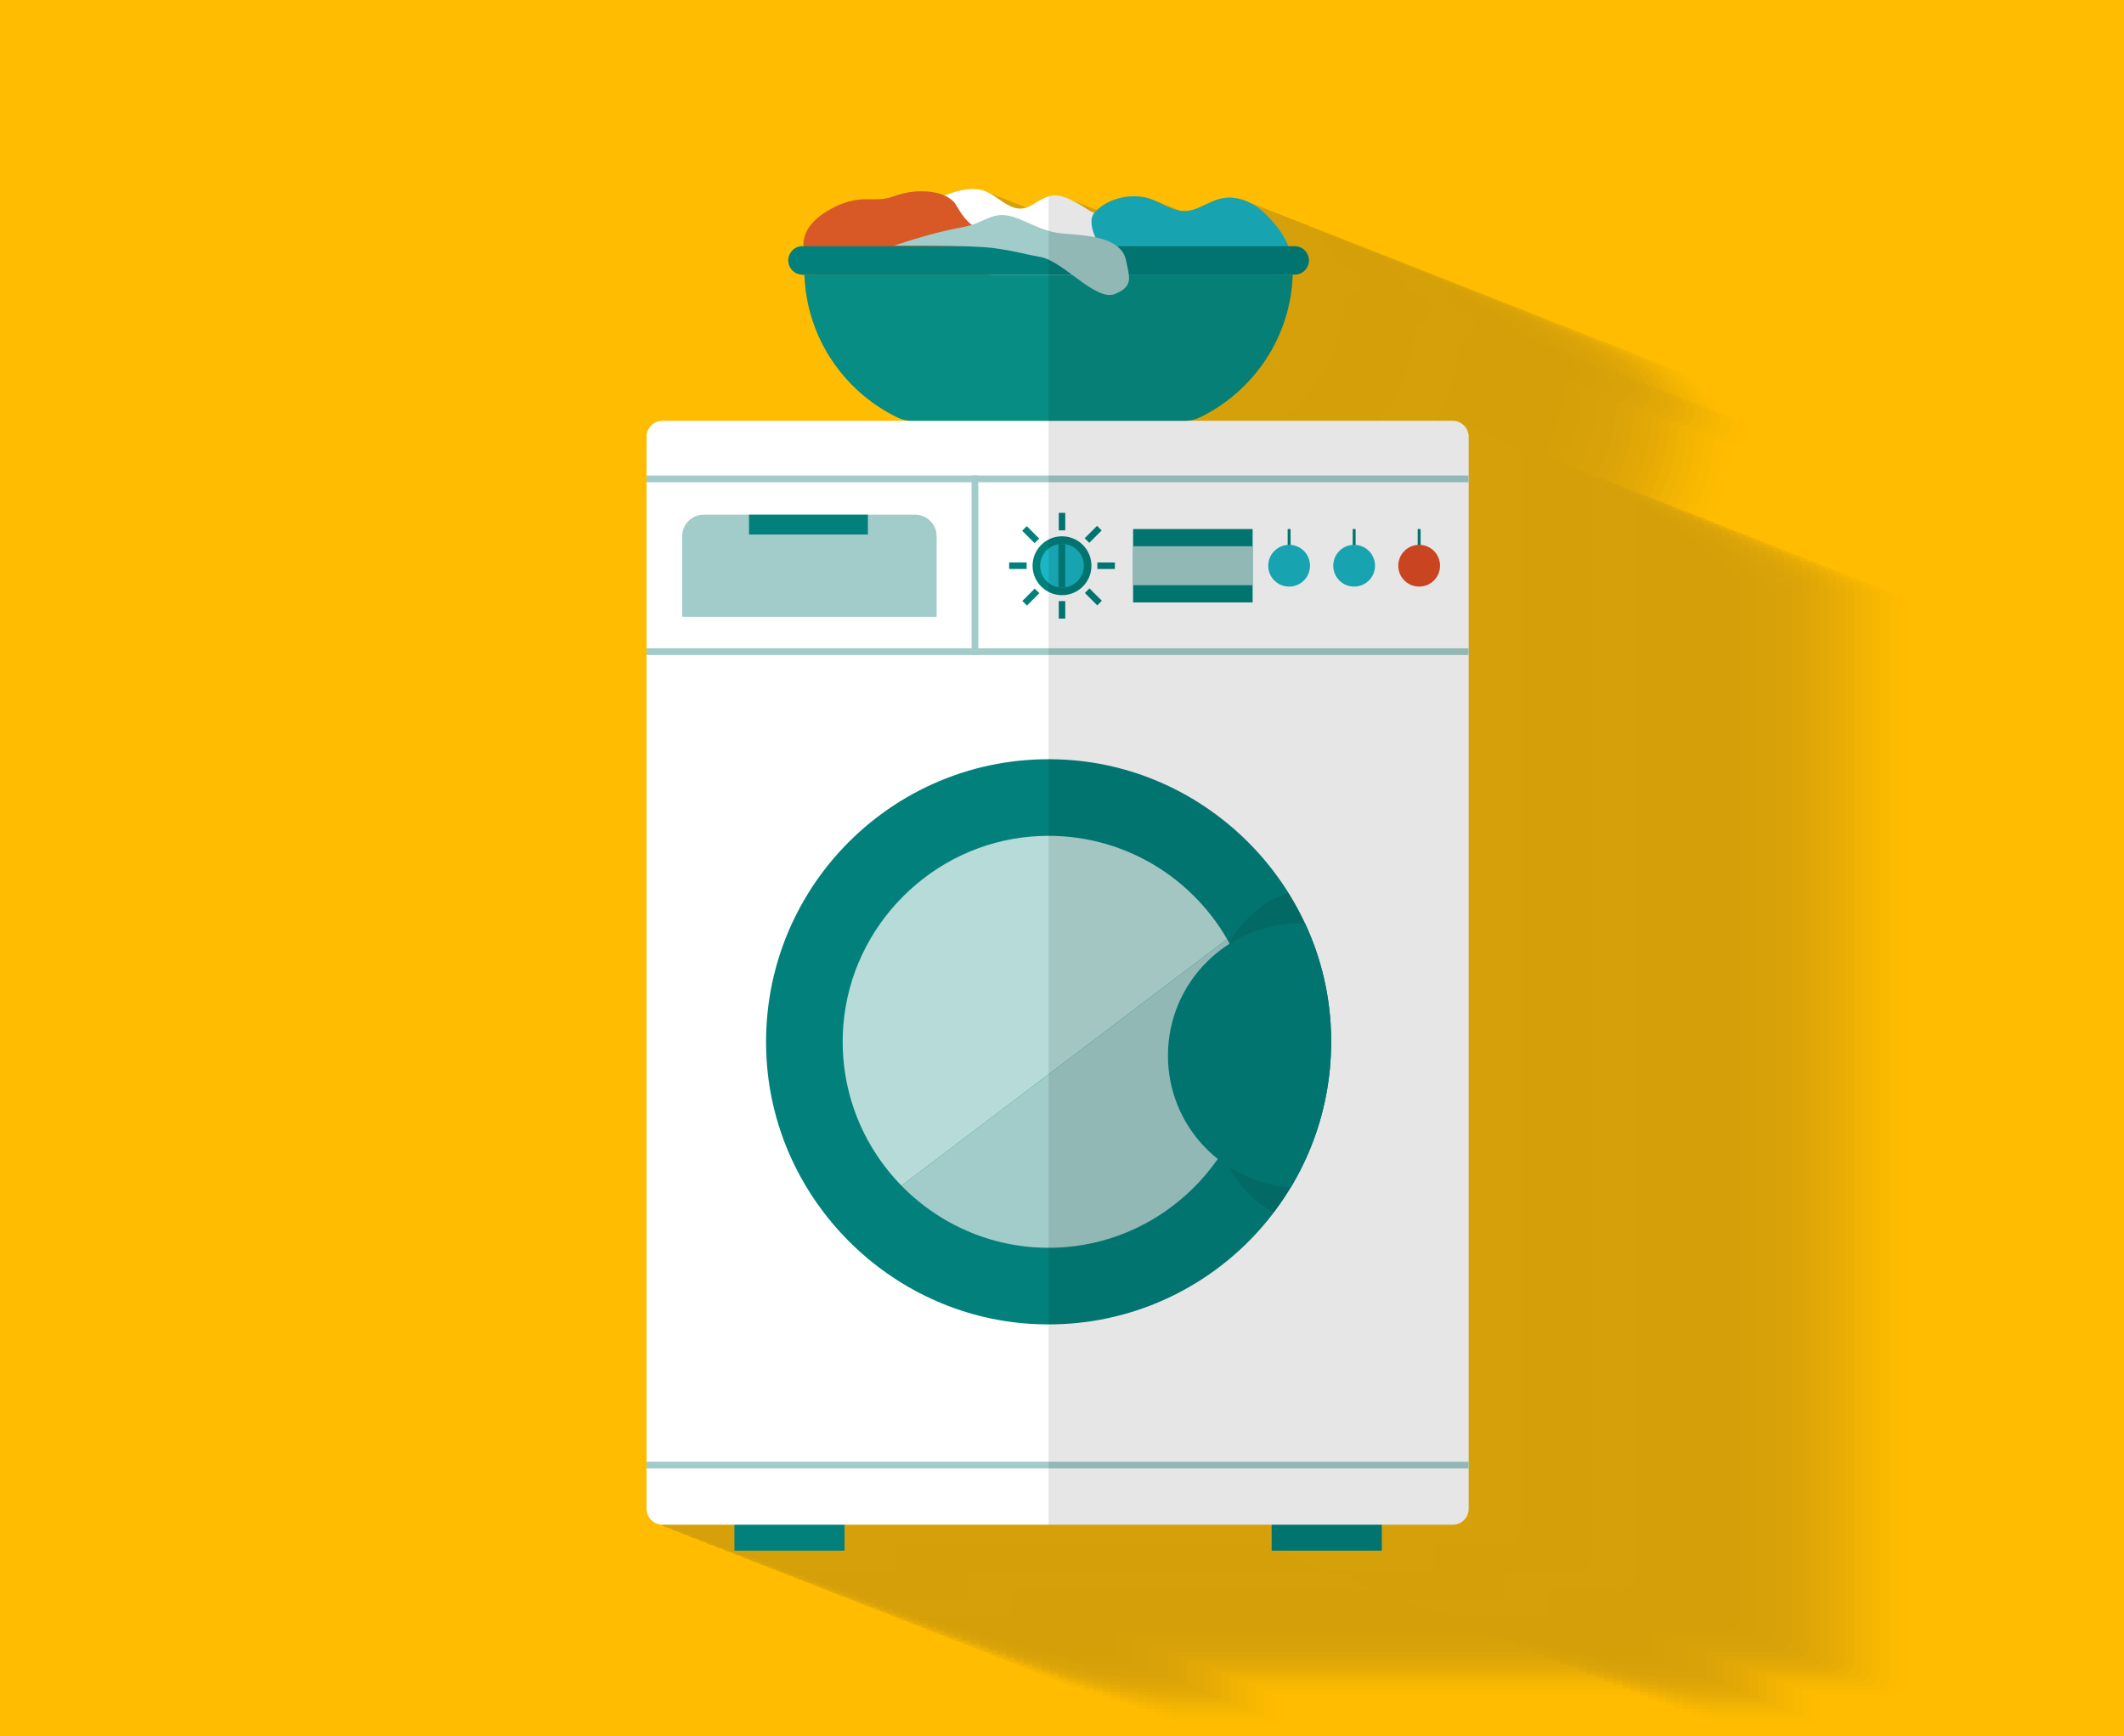 <?xml version="1.0" encoding="iso-8859-1"?>
<!-- Generator: Adobe Illustrator 21.0.0, SVG Export Plug-In . SVG Version: 6.00 Build 0)  -->
<svg version="1.1" id="Layer_1" xmlns="http://www.w3.org/2000/svg" xmlns:xlink="http://www.w3.org/1999/xlink" x="0px" y="0px"
	 viewBox="0 0 208 170" style="enable-background:new 0 0 208 170;" xml:space="preserve">
<rect style="fill:#FFBC00;" width="208" height="170"/>
<g>
	<g style="opacity:0.2;">
		<path style="opacity:0;fill:#303030;" d="M187.566,64.388L187.566,64.388L187.566,64.388l0-0.658h0h0v-3.795
			c0-0.863-0.699-1.562-1.562-1.562h-26.207c0.501,0,0.996-0.114,1.447-0.333c5.234-2.539,8.907-7.839,9.094-13.978h0.193
			c0.767,0,1.394-0.627,1.394-1.394v0c0-0.767-0.627-1.394-1.394-1.394h-0.626c-0.488-1.303-1.645-2.634-2.508-3.404
			c-1.058-0.942-2.546-1.563-3.969-1.282c-0.909,0.179-1.697,0.697-2.558,1.025c-1.668,0.634-2.674-0.23-4.133-0.844
			c-1.883-0.792-4.352-0.305-5.744,1.138c-0.032,0.033-0.054,0.07-0.081,0.105c-0.153-0.043-0.313-0.114-0.485-0.222
			c-1.228-0.773-2.742-1.794-3.995-1.398c-1.491,0.471-2.113,1.728-3.755,0.966c-0.914-0.424-1.646-1.204-2.602-1.522
			c-1.008-0.336-2.114-0.108-3.125,0.218c-0.246,0.079-0.49,0.166-0.732,0.257c-0.364-0.156-0.758-0.257-1.146-0.321
			c-1.31-0.214-2.65-0.025-3.888,0.435c-1.192,0.443-2.151,0.159-3.402,0.305c-1.279,0.149-2.517,0.732-3.562,1.464
			c-1.095,0.767-1.885,1.894-1.778,3.081h-0.109c-0.767,0-1.394,0.627-1.394,1.394v0c0,0.767,0.627,1.394,1.394,1.394h0.193
			c0.187,6.139,3.86,11.439,9.094,13.978c0.451,0.219,0.946,0.333,1.447,0.333h-24.451c-0.863,0-1.562,0.7-1.562,1.562v104.964
			c0,0.863,0.699,1.562,1.562,1.562h7.047V169h10.786v-2.538h19.982h21.843V169l0,0h10.786v-2.538h6.942
			c0.863,0,1.562-0.7,1.562-1.562v-3.949h0l0,0h0v-0.658h0l0,0h0V81.304h0l0,0h0v-0.658h0h0L187.566,64.388L187.566,64.388z"/>
		<path style="opacity:0.02;fill:#303030;" d="M169.674,43.726c0.767,0,1.394-0.627,1.394-1.394v0
			c0-0.767-0.627-1.394-1.394-1.394h-0.626c-0.488-1.303-1.645-2.634-2.508-3.404c-1.058-0.942-2.546-1.563-3.969-1.282
			c-0.909,0.179-1.697,0.697-2.558,1.025c-1.668,0.634-2.674-0.23-4.133-0.844c-1.883-0.792-4.352-0.305-5.744,1.138
			c-0.032,0.033-0.054,0.07-0.081,0.105c-0.153-0.043-0.313-0.114-0.485-0.222c-1.228-0.773-2.742-1.794-3.995-1.398
			c-1.491,0.471-2.113,1.728-3.755,0.966c-0.914-0.424-1.646-1.204-2.602-1.522c-1.008-0.336-2.114-0.108-3.125,0.218
			c-0.246,0.079-0.49,0.166-0.732,0.257c-0.364-0.156-0.758-0.257-1.146-0.321c-1.31-0.214-2.65-0.025-3.888,0.435
			c-1.192,0.443-2.151,0.159-3.402,0.305c-1.279,0.149-2.517,0.732-3.562,1.464c-1.095,0.767-1.885,1.894-1.778,3.081h-0.109
			c-0.767,0-1.394,0.627-1.394,1.394v0c0,0.767,0.627,1.394,1.394,1.394h0.193c0.187,6.139,3.86,11.439,9.094,13.978
			c0.451,0.219,0.946,0.333,1.447,0.333H107.76c-0.863,0-1.562,0.7-1.562,1.562v104.964c0,0.863,0.699,1.562,1.562,1.562h7.047
			v2.538h10.786v-2.538h19.982h21.843v2.538l0,0h10.786v-2.538h6.942c0.863,0,1.562-0.7,1.562-1.562v-3.949h0l0,0h0v-0.658h0l0,0h0
			V80.968h0l0,0h0V80.31h0h0V64.052h0l0,0h0v-0.658h0h0v-3.795c0-0.863-0.699-1.562-1.562-1.562h-26.207
			c0.501,0,0.996-0.114,1.447-0.333c5.234-2.539,8.907-7.839,9.094-13.978H169.674z"/>
		<path style="opacity:0.039;fill:#303030;" d="M168.816,43.389c0.767,0,1.394-0.627,1.394-1.394v0
			c0-0.767-0.627-1.394-1.394-1.394h-0.626c-0.488-1.303-1.645-2.634-2.508-3.404c-1.058-0.942-2.546-1.563-3.969-1.282
			c-0.909,0.179-1.697,0.697-2.558,1.025c-1.668,0.634-2.674-0.23-4.133-0.844c-1.883-0.792-4.352-0.305-5.744,1.138
			c-0.032,0.033-0.054,0.07-0.081,0.105c-0.153-0.043-0.313-0.114-0.485-0.222c-1.228-0.773-2.742-1.794-3.995-1.398
			c-1.491,0.471-2.113,1.728-3.755,0.966c-0.914-0.424-1.646-1.204-2.602-1.522c-1.008-0.336-2.114-0.108-3.125,0.218
			c-0.246,0.079-0.49,0.166-0.732,0.257c-0.364-0.156-0.758-0.257-1.146-0.321c-1.31-0.214-2.65-0.025-3.888,0.435
			c-1.192,0.443-2.151,0.159-3.402,0.305c-1.279,0.149-2.517,0.732-3.562,1.464c-1.095,0.767-1.885,1.894-1.778,3.081h-0.109
			c-0.767,0-1.394,0.627-1.394,1.394v0c0,0.767,0.627,1.394,1.394,1.394h0.193c0.187,6.139,3.86,11.439,9.094,13.978
			c0.451,0.219,0.946,0.333,1.447,0.333h-24.451c-0.863,0-1.562,0.7-1.562,1.562v104.964c0,0.863,0.699,1.562,1.562,1.562h7.047
			v2.538h10.786v-2.538h19.982h21.843v2.538l0,0h10.786v-2.538h6.942c0.863,0,1.562-0.7,1.562-1.562v-3.949h0l0,0h0v-0.658h0l0,0h0
			V80.631h0l0,0h0v-0.658h0h0V63.715h0l0,0h0v-0.658h0h0v-3.795c0-0.863-0.699-1.562-1.562-1.562h-26.207
			c0.501,0,0.996-0.114,1.447-0.333c5.234-2.539,8.907-7.839,9.094-13.978H168.816z"/>
		<path style="opacity:0.059;fill:#303030;" d="M167.958,43.052c0.767,0,1.394-0.627,1.394-1.394v0
			c0-0.767-0.627-1.394-1.394-1.394h-0.626c-0.488-1.303-1.645-2.634-2.508-3.404c-1.058-0.942-2.546-1.563-3.969-1.282
			c-0.909,0.179-1.697,0.697-2.558,1.025c-1.668,0.634-2.674-0.23-4.133-0.844c-1.883-0.792-4.352-0.305-5.744,1.138
			c-0.032,0.033-0.054,0.07-0.081,0.105c-0.153-0.043-0.313-0.114-0.485-0.222c-1.228-0.773-2.742-1.794-3.995-1.398
			c-1.491,0.471-2.113,1.728-3.755,0.966c-0.914-0.424-1.646-1.204-2.602-1.522c-1.008-0.336-2.114-0.108-3.125,0.218
			c-0.246,0.079-0.49,0.166-0.732,0.257c-0.364-0.156-0.758-0.257-1.146-0.321c-1.31-0.214-2.65-0.025-3.888,0.435
			c-1.192,0.443-2.151,0.159-3.402,0.305c-1.279,0.149-2.517,0.732-3.562,1.464c-1.095,0.767-1.885,1.894-1.778,3.081h-0.109
			c-0.767,0-1.394,0.627-1.394,1.394v0c0,0.767,0.627,1.394,1.394,1.394h0.193c0.187,6.139,3.86,11.439,9.094,13.978
			c0.451,0.219,0.946,0.333,1.447,0.333h-24.451c-0.863,0-1.562,0.7-1.562,1.562v104.964c0,0.863,0.699,1.562,1.562,1.562h7.047
			v2.538h10.786v-2.538h19.982h21.843v2.538l0,0h10.786v-2.538h6.942c0.863,0,1.562-0.7,1.562-1.562v-3.949h0l0,0h0v-0.658h0l0,0h0
			V80.294h0l0,0h0v-0.658h0h0V63.378h0l0,0h0V62.72h0h0v-3.795c0-0.863-0.699-1.562-1.562-1.562h-26.207
			c0.501,0,0.996-0.114,1.447-0.333c5.234-2.539,8.907-7.839,9.094-13.978H167.958z"/>
		<path style="opacity:0.078;fill:#303030;" d="M167.101,42.716c0.767,0,1.394-0.627,1.394-1.394v0
			c0-0.767-0.627-1.394-1.394-1.394h-0.626c-0.488-1.303-1.645-2.634-2.508-3.404c-1.058-0.942-2.546-1.563-3.969-1.282
			c-0.909,0.179-1.697,0.697-2.558,1.025c-1.668,0.634-2.674-0.23-4.133-0.844c-1.883-0.792-4.352-0.305-5.744,1.138
			c-0.032,0.033-0.054,0.07-0.081,0.105c-0.153-0.043-0.313-0.114-0.485-0.222c-1.228-0.773-2.742-1.794-3.995-1.398
			c-1.491,0.471-2.113,1.728-3.755,0.966c-0.914-0.424-1.646-1.204-2.602-1.522c-1.008-0.336-2.114-0.108-3.125,0.218
			c-0.246,0.079-0.49,0.166-0.732,0.257c-0.364-0.156-0.758-0.257-1.146-0.321c-1.31-0.214-2.65-0.025-3.888,0.435
			c-1.192,0.443-2.151,0.159-3.402,0.305c-1.279,0.149-2.517,0.732-3.562,1.464c-1.095,0.767-1.885,1.894-1.778,3.081h-0.109
			c-0.767,0-1.394,0.627-1.394,1.394v0c0,0.767,0.627,1.394,1.394,1.394h0.193c0.187,6.139,3.86,11.439,9.094,13.978
			c0.451,0.219,0.946,0.333,1.447,0.333h-24.451c-0.863,0-1.562,0.7-1.562,1.562v104.964c0,0.863,0.699,1.562,1.562,1.562h7.047
			v2.538h10.786v-2.538h19.982h21.843v2.538l0,0h10.786v-2.538h6.942c0.863,0,1.562-0.7,1.562-1.562v-3.949h0l0,0h0v-0.658h0l0,0h0
			V79.957h0l0,0h0v-0.658h0h0V63.042h0v0h0v-0.658h0h0v-3.795c0-0.863-0.699-1.562-1.562-1.562h-26.207
			c0.501,0,0.996-0.114,1.447-0.333c5.234-2.539,8.907-7.839,9.094-13.978H167.101z"/>
		<path style="opacity:0.098;fill:#303030;" d="M166.243,42.379c0.767,0,1.394-0.627,1.394-1.394v0c0-0.767-0.627-1.394-1.394-1.394
			h-0.626c-0.488-1.303-1.645-2.634-2.508-3.404c-1.058-0.942-2.546-1.563-3.969-1.282c-0.909,0.179-1.697,0.697-2.558,1.025
			c-1.668,0.634-2.674-0.23-4.133-0.844c-1.883-0.792-4.352-0.305-5.744,1.138c-0.032,0.033-0.054,0.07-0.081,0.105
			c-0.153-0.043-0.313-0.114-0.485-0.222c-1.228-0.773-2.742-1.794-3.995-1.398c-1.491,0.471-2.113,1.728-3.755,0.966
			c-0.914-0.424-1.646-1.204-2.602-1.522c-1.008-0.336-2.114-0.108-3.125,0.218c-0.246,0.079-0.49,0.166-0.732,0.257
			c-0.364-0.156-0.758-0.257-1.146-0.321c-1.31-0.214-2.65-0.025-3.888,0.435c-1.192,0.443-2.151,0.159-3.402,0.305
			c-1.279,0.149-2.517,0.732-3.562,1.464c-1.095,0.767-1.885,1.894-1.778,3.081h-0.109c-0.767,0-1.394,0.627-1.394,1.394v0
			c0,0.767,0.627,1.394,1.394,1.394h0.193c0.187,6.139,3.86,11.439,9.094,13.978c0.451,0.219,0.946,0.333,1.447,0.333h-24.451
			c-0.863,0-1.562,0.7-1.562,1.562v104.964c0,0.863,0.699,1.562,1.562,1.562h7.047v2.538h10.786v-2.538h19.982h21.843v2.538l0,0
			h10.786v-2.538h6.942c0.863,0,1.562-0.7,1.562-1.562v-3.949h0l0,0h0v-0.658h0l0,0h0V79.621h0v0h0v-0.658h0h0V62.705h0v0h0v-0.658
			h0h0v-3.795c0-0.863-0.699-1.562-1.562-1.562h-26.207c0.501,0,0.996-0.114,1.447-0.333c5.234-2.539,8.907-7.839,9.094-13.978
			H166.243z"/>
		<path style="opacity:0.118;fill:#303030;" d="M165.385,42.042c0.767,0,1.394-0.627,1.394-1.394v0
			c0-0.767-0.627-1.394-1.394-1.394h-0.626c-0.488-1.303-1.645-2.634-2.508-3.404c-1.058-0.942-2.546-1.563-3.969-1.282
			c-0.909,0.179-1.697,0.697-2.558,1.025c-1.668,0.634-2.674-0.23-4.133-0.844c-1.883-0.792-4.352-0.305-5.744,1.138
			c-0.032,0.033-0.054,0.07-0.081,0.105c-0.153-0.043-0.313-0.114-0.485-0.222c-1.228-0.773-2.742-1.794-3.995-1.398
			c-1.491,0.471-2.113,1.728-3.755,0.966c-0.914-0.424-1.646-1.204-2.602-1.522c-1.008-0.336-2.114-0.108-3.125,0.218
			c-0.246,0.079-0.49,0.166-0.732,0.257c-0.364-0.156-0.758-0.257-1.146-0.321c-1.31-0.214-2.65-0.025-3.888,0.435
			c-1.192,0.443-2.151,0.159-3.402,0.305c-1.279,0.149-2.517,0.732-3.562,1.464c-1.095,0.767-1.885,1.894-1.778,3.081h-0.109
			c-0.767,0-1.394,0.627-1.394,1.394v0c0,0.767,0.627,1.394,1.394,1.394h0.193c0.187,6.139,3.86,11.439,9.094,13.978
			c0.451,0.219,0.946,0.333,1.447,0.333h-24.451c-0.863,0-1.562,0.7-1.562,1.562v104.964c0,0.863,0.699,1.562,1.562,1.562h7.047
			v2.538h10.786v-2.538h19.982h21.843v2.538l0,0h10.786v-2.538h6.942c0.863,0,1.562-0.7,1.562-1.562v-3.949h0l0,0h0v-0.658h0v0h0
			V79.284h0v0h0v-0.658h0h0V62.368h0v0h0V61.71h0h0v-3.795c0-0.863-0.699-1.562-1.562-1.562H154.65c0.501,0,0.996-0.114,1.447-0.333
			c5.234-2.539,8.907-7.839,9.094-13.978H165.385z"/>
		<path style="opacity:0.137;fill:#303030;" d="M164.528,41.706c0.767,0,1.394-0.627,1.394-1.394v0
			c0-0.767-0.627-1.394-1.394-1.394h-0.626c-0.488-1.303-1.645-2.634-2.508-3.404c-1.058-0.942-2.546-1.563-3.969-1.282
			c-0.909,0.179-1.697,0.697-2.558,1.025c-1.668,0.634-2.674-0.23-4.133-0.844c-1.883-0.792-4.352-0.305-5.744,1.138
			c-0.032,0.033-0.054,0.07-0.081,0.105c-0.153-0.043-0.313-0.114-0.485-0.222c-1.228-0.773-2.742-1.794-3.995-1.398
			c-1.491,0.471-2.113,1.728-3.755,0.966c-0.914-0.424-1.646-1.204-2.602-1.522c-1.008-0.336-2.114-0.108-3.125,0.218
			c-0.246,0.079-0.49,0.166-0.732,0.257c-0.364-0.156-0.758-0.257-1.146-0.321c-1.31-0.214-2.65-0.025-3.888,0.435
			c-1.192,0.443-2.151,0.159-3.402,0.305c-1.279,0.149-2.517,0.732-3.562,1.464c-1.095,0.767-1.885,1.894-1.778,3.081h-0.109
			c-0.767,0-1.394,0.627-1.394,1.394v0c0,0.767,0.627,1.394,1.394,1.394h0.193c0.187,6.139,3.86,11.439,9.094,13.978
			c0.451,0.219,0.946,0.333,1.447,0.333h-24.451c-0.863,0-1.562,0.7-1.562,1.562v104.964c0,0.863,0.699,1.562,1.562,1.562h7.047
			v2.538h10.786v-2.538h19.982h21.843v2.538l0,0h10.786v-2.538h6.942c0.863,0,1.562-0.7,1.562-1.562v-3.949h0l0,0h0v-0.658h0v0h0
			V78.947h0v0h0v-0.658h0h0V62.031h0v0h0v-0.658h0h0v-3.795c0-0.863-0.699-1.562-1.562-1.562h-26.207
			c0.501,0,0.996-0.114,1.447-0.333c5.234-2.539,8.907-7.839,9.094-13.978H164.528z"/>
		<path style="opacity:0.157;fill:#303030;" d="M163.67,41.369c0.767,0,1.394-0.627,1.394-1.394v0c0-0.767-0.627-1.394-1.394-1.394
			h-0.626c-0.488-1.303-1.645-2.634-2.508-3.404c-1.058-0.942-2.546-1.563-3.969-1.282c-0.909,0.179-1.697,0.697-2.558,1.025
			c-1.668,0.634-2.674-0.23-4.133-0.844c-1.883-0.792-4.352-0.305-5.744,1.138c-0.032,0.033-0.054,0.07-0.081,0.105
			c-0.153-0.043-0.313-0.114-0.485-0.222c-1.228-0.773-2.742-1.794-3.995-1.398c-1.491,0.471-2.113,1.728-3.755,0.966
			c-0.914-0.424-1.646-1.204-2.602-1.522c-1.008-0.336-2.114-0.108-3.125,0.218c-0.246,0.079-0.49,0.166-0.732,0.257
			c-0.364-0.156-0.758-0.257-1.146-0.321c-1.31-0.214-2.65-0.025-3.888,0.435c-1.192,0.443-2.151,0.159-3.402,0.305
			c-1.279,0.149-2.517,0.732-3.562,1.464c-1.095,0.767-1.885,1.894-1.778,3.081h-0.109c-0.767,0-1.394,0.627-1.394,1.394v0
			c0,0.767,0.627,1.394,1.394,1.394h0.193c0.187,6.139,3.86,11.439,9.094,13.978c0.451,0.219,0.946,0.333,1.447,0.333h-24.451
			c-0.863,0-1.562,0.7-1.562,1.562v104.964c0,0.863,0.699,1.562,1.562,1.562h7.047v2.538h10.786v-2.538h19.982h21.843v2.538l0,0
			H172.2v-2.538h6.942c0.863,0,1.562-0.7,1.562-1.562v-3.949h0l0,0h0v-0.658h0v0h0V78.611h0v0h0v-0.658h0h0V61.695h0v0h0v-0.658h0h0
			v-3.795c0-0.863-0.699-1.562-1.562-1.562h-26.207c0.501,0,0.996-0.114,1.447-0.333c5.234-2.539,8.907-7.839,9.094-13.978H163.67z"
			/>
		<path style="opacity:0.176;fill:#303030;" d="M162.812,41.032c0.767,0,1.394-0.627,1.394-1.394v0
			c0-0.767-0.627-1.394-1.394-1.394h-0.626c-0.488-1.303-1.645-2.634-2.508-3.404c-1.058-0.942-2.546-1.563-3.969-1.282
			c-0.909,0.179-1.697,0.697-2.558,1.025c-1.668,0.634-2.674-0.23-4.133-0.844c-1.883-0.792-4.352-0.305-5.744,1.138
			c-0.032,0.033-0.054,0.07-0.081,0.105c-0.153-0.043-0.313-0.114-0.485-0.222c-1.228-0.773-2.742-1.794-3.995-1.398
			c-1.491,0.471-2.113,1.728-3.755,0.966c-0.914-0.424-1.646-1.204-2.602-1.522c-1.008-0.336-2.114-0.108-3.125,0.218
			c-0.246,0.079-0.49,0.166-0.732,0.257c-0.364-0.156-0.758-0.257-1.146-0.321c-1.31-0.214-2.65-0.025-3.888,0.435
			c-1.192,0.443-2.151,0.159-3.402,0.305c-1.279,0.149-2.517,0.732-3.562,1.464c-1.095,0.767-1.885,1.894-1.778,3.081h-0.109
			c-0.767,0-1.394,0.627-1.394,1.394v0c0,0.767,0.627,1.394,1.394,1.394h0.193c0.187,6.139,3.86,11.439,9.094,13.978
			c0.451,0.219,0.946,0.333,1.447,0.333h-24.451c-0.863,0-1.562,0.7-1.562,1.562v104.964c0,0.863,0.699,1.562,1.562,1.562h7.047
			v2.538h10.786v-2.538h19.982h21.843v2.538l0,0h10.786v-2.538h6.942c0.863,0,1.562-0.7,1.562-1.562v-3.949h0l0,0h0v-0.658h0v0h0
			V78.274h0v0h0v-0.658h0h0V61.358h0v0h0V60.7h0h0v-3.795c0-0.863-0.699-1.562-1.562-1.562h-26.207c0.501,0,0.996-0.114,1.447-0.333
			c5.234-2.539,8.907-7.839,9.094-13.978H162.812z"/>
		<path style="opacity:0.196;fill:#303030;" d="M161.954,40.696c0.767,0,1.394-0.627,1.394-1.394v0
			c0-0.767-0.627-1.394-1.394-1.394h-0.626c-0.488-1.303-1.645-2.634-2.508-3.404c-1.058-0.942-2.546-1.563-3.969-1.282
			c-0.909,0.179-1.697,0.697-2.558,1.025c-1.668,0.634-2.674-0.23-4.133-0.844c-1.883-0.792-4.352-0.305-5.744,1.138
			c-0.032,0.033-0.054,0.07-0.081,0.105c-0.153-0.043-0.313-0.114-0.485-0.222c-1.228-0.773-2.742-1.794-3.995-1.398
			c-1.491,0.471-2.113,1.728-3.755,0.966c-0.914-0.424-1.646-1.204-2.602-1.522c-1.008-0.336-2.114-0.108-3.125,0.218
			c-0.246,0.079-0.49,0.166-0.732,0.257c-0.364-0.156-0.758-0.257-1.146-0.321c-1.31-0.214-2.65-0.025-3.888,0.435
			c-1.192,0.443-2.151,0.159-3.402,0.305c-1.279,0.149-2.517,0.732-3.562,1.464c-1.095,0.767-1.885,1.894-1.778,3.081h-0.109
			c-0.767,0-1.394,0.627-1.394,1.394v0c0,0.767,0.627,1.394,1.394,1.394h0.193c0.187,6.139,3.86,11.439,9.094,13.978
			c0.451,0.219,0.946,0.333,1.447,0.333h-24.451c-0.863,0-1.562,0.7-1.562,1.562v104.964c0,0.863,0.699,1.562,1.562,1.562h7.047
			v2.538h10.786v-2.538h19.982h21.843v2.538l0,0h10.786v-2.538h6.942c0.863,0,1.562-0.7,1.562-1.562v-3.949h0l0,0h0v-0.658h0v0h0
			V77.937h0v0h0v-0.658h0h0V61.021h0v0h0v-0.658h0h0v-3.795c0-0.863-0.699-1.562-1.562-1.562h-26.207
			c0.501,0,0.996-0.114,1.447-0.333c5.234-2.539,8.907-7.839,9.094-13.978H161.954z"/>
		<path style="opacity:0.216;fill:#303030;" d="M161.097,40.359c0.767,0,1.394-0.627,1.394-1.394v0
			c0-0.767-0.627-1.394-1.394-1.394h-0.626c-0.488-1.303-1.645-2.634-2.508-3.404c-1.058-0.942-2.546-1.563-3.969-1.282
			c-0.909,0.179-1.697,0.697-2.558,1.025c-1.668,0.634-2.674-0.23-4.133-0.844c-1.883-0.792-4.352-0.305-5.744,1.138
			c-0.032,0.033-0.054,0.07-0.081,0.105c-0.153-0.043-0.313-0.114-0.485-0.222c-1.228-0.773-2.742-1.794-3.995-1.398
			c-1.491,0.471-2.113,1.728-3.755,0.966c-0.914-0.424-1.646-1.204-2.602-1.522c-1.008-0.336-2.114-0.108-3.125,0.218
			c-0.246,0.079-0.49,0.166-0.732,0.257c-0.364-0.156-0.758-0.257-1.146-0.321c-1.31-0.214-2.65-0.025-3.888,0.435
			c-1.192,0.443-2.151,0.159-3.402,0.305c-1.279,0.149-2.517,0.732-3.562,1.464c-1.095,0.767-1.885,1.894-1.778,3.081h-0.109
			c-0.767,0-1.394,0.627-1.394,1.394v0c0,0.767,0.627,1.394,1.394,1.394h0.193c0.187,6.139,3.86,11.439,9.094,13.978
			c0.451,0.219,0.946,0.333,1.447,0.333H99.183c-0.863,0-1.562,0.7-1.562,1.562v104.964c0,0.863,0.699,1.562,1.562,1.562h7.047
			v2.538h10.786v-2.538h19.982h21.843v2.538l0,0h10.786v-2.538h6.942c0.863,0,1.562-0.7,1.562-1.562v-3.949h0l0,0h0v-0.658h0v0h0
			V77.601h0v0h0v-0.658h0h0V60.685h0v0h0v-0.658h0h0v-3.795c0-0.863-0.699-1.562-1.562-1.562h-26.207
			c0.501,0,0.996-0.114,1.447-0.333c5.234-2.539,8.907-7.839,9.094-13.978H161.097z"/>
		<path style="opacity:0.235;fill:#303030;" d="M160.239,40.022c0.767,0,1.394-0.627,1.394-1.394v0
			c0-0.767-0.627-1.394-1.394-1.394h-0.626c-0.488-1.303-1.645-2.634-2.508-3.404c-1.058-0.942-2.546-1.563-3.969-1.282
			c-0.909,0.179-1.697,0.697-2.558,1.025c-1.668,0.634-2.674-0.23-4.133-0.844c-1.883-0.792-4.352-0.305-5.744,1.138
			c-0.032,0.033-0.054,0.07-0.081,0.105c-0.153-0.043-0.313-0.114-0.485-0.222c-1.228-0.773-2.742-1.794-3.995-1.398
			c-1.491,0.471-2.113,1.728-3.755,0.966c-0.914-0.424-1.646-1.204-2.602-1.522c-1.008-0.336-2.114-0.108-3.125,0.218
			c-0.246,0.079-0.49,0.166-0.732,0.257c-0.364-0.156-0.758-0.257-1.146-0.321c-1.31-0.214-2.65-0.025-3.888,0.435
			c-1.192,0.443-2.151,0.159-3.402,0.305c-1.279,0.149-2.517,0.732-3.562,1.464c-1.095,0.767-1.885,1.894-1.778,3.081h-0.109
			c-0.767,0-1.394,0.627-1.394,1.394v0c0,0.767,0.627,1.394,1.394,1.394h0.193c0.187,6.139,3.86,11.439,9.094,13.978
			c0.451,0.219,0.946,0.333,1.447,0.333H98.325c-0.863,0-1.562,0.7-1.562,1.562v104.964c0,0.863,0.699,1.562,1.562,1.562h7.047
			v2.538h10.786v-2.538h19.982h21.843v2.538l0,0h10.786v-2.538h6.942c0.863,0,1.562-0.7,1.562-1.562v-3.949h0l0,0h0v-0.658h0v0h0
			V77.264h0v0h0v-0.658h0h0V60.348h0v0h0V59.69h0h0v-3.795c0-0.863-0.699-1.562-1.562-1.562h-26.207
			c0.501,0,0.996-0.114,1.447-0.333c5.234-2.539,8.907-7.839,9.094-13.978H160.239z"/>
		<path style="opacity:0.255;fill:#303030;" d="M159.381,39.686c0.767,0,1.394-0.627,1.394-1.394v0
			c0-0.767-0.627-1.394-1.394-1.394h-0.626c-0.488-1.303-1.645-2.634-2.508-3.404c-1.058-0.942-2.546-1.563-3.969-1.282
			c-0.909,0.179-1.697,0.697-2.558,1.025c-1.668,0.634-2.674-0.23-4.133-0.844c-1.883-0.792-4.352-0.305-5.744,1.138
			c-0.032,0.033-0.054,0.07-0.081,0.105c-0.153-0.043-0.313-0.114-0.485-0.222c-1.228-0.773-2.742-1.794-3.995-1.398
			c-1.491,0.471-2.113,1.728-3.755,0.966c-0.914-0.424-1.646-1.204-2.602-1.522c-1.008-0.336-2.114-0.108-3.125,0.218
			c-0.246,0.079-0.49,0.166-0.732,0.257c-0.364-0.156-0.758-0.257-1.146-0.321c-1.31-0.214-2.65-0.025-3.888,0.435
			c-1.192,0.443-2.151,0.159-3.402,0.305c-1.279,0.149-2.517,0.732-3.562,1.464c-1.095,0.767-1.885,1.894-1.778,3.081h-0.109
			c-0.767,0-1.394,0.627-1.394,1.394v0c0,0.767,0.627,1.394,1.394,1.394h0.193c0.187,6.139,3.86,11.439,9.094,13.978
			c0.451,0.219,0.946,0.333,1.447,0.333H97.468c-0.863,0-1.562,0.7-1.562,1.562v104.964c0,0.863,0.699,1.562,1.562,1.562h7.047
			v2.538H115.3v-2.538h19.982h21.843v2.538l0,0h10.786v-2.538h6.942c0.863,0,1.562-0.7,1.562-1.562v-3.949h0l0,0h0v-0.658h0v0h0
			V76.927h0v0h0v-0.658h0h0V60.011h0v0h0v-0.658h0h0v-3.795c0-0.863-0.699-1.562-1.562-1.562h-26.207
			c0.501,0,0.996-0.114,1.447-0.333c5.234-2.539,8.907-7.839,9.094-13.978H159.381z"/>
		<path style="opacity:0.275;fill:#303030;" d="M158.524,39.349c0.767,0,1.394-0.627,1.394-1.394v0
			c0-0.767-0.627-1.394-1.394-1.394h-0.626c-0.488-1.303-1.645-2.634-2.508-3.404c-1.058-0.942-2.546-1.563-3.969-1.282
			c-0.909,0.179-1.697,0.697-2.558,1.025c-1.668,0.634-2.674-0.23-4.133-0.844c-1.883-0.792-4.352-0.305-5.744,1.138
			c-0.032,0.033-0.054,0.07-0.081,0.105c-0.153-0.043-0.313-0.114-0.485-0.222c-1.228-0.773-2.742-1.794-3.995-1.398
			c-1.491,0.471-2.113,1.728-3.755,0.966c-0.914-0.424-1.646-1.204-2.602-1.522c-1.008-0.336-2.114-0.108-3.125,0.218
			c-0.246,0.079-0.49,0.166-0.732,0.257c-0.364-0.156-0.758-0.257-1.146-0.321c-1.31-0.214-2.65-0.025-3.888,0.435
			c-1.192,0.443-2.151,0.159-3.402,0.305c-1.279,0.149-2.517,0.732-3.562,1.464c-1.095,0.767-1.885,1.894-1.778,3.081h-0.109
			c-0.767,0-1.394,0.627-1.394,1.394v0c0,0.767,0.627,1.394,1.394,1.394h0.193c0.187,6.139,3.86,11.439,9.094,13.978
			c0.451,0.219,0.946,0.333,1.447,0.333H96.61c-0.863,0-1.562,0.7-1.562,1.562v104.964c0,0.863,0.699,1.562,1.562,1.562h7.047v2.538
			h10.786v-2.538h19.982h21.843v2.538l0,0h10.786v-2.538h6.942c0.863,0,1.562-0.7,1.562-1.562v-3.949h0v0h0v-0.658h0v0h0V76.591h0v0
			h0v-0.658h0h0V59.675h0v0h0v-0.658h0h0v-3.795c0-0.863-0.699-1.562-1.562-1.562h-26.207c0.501,0,0.996-0.114,1.447-0.333
			c5.234-2.539,8.907-7.839,9.094-13.978H158.524z"/>
		<path style="opacity:0.294;fill:#303030;" d="M157.666,39.012c0.767,0,1.394-0.627,1.394-1.394v0
			c0-0.767-0.627-1.394-1.394-1.394h-0.626c-0.488-1.303-1.645-2.634-2.508-3.404c-1.058-0.942-2.546-1.563-3.969-1.282
			c-0.909,0.179-1.697,0.697-2.558,1.025c-1.668,0.634-2.674-0.23-4.133-0.844c-1.883-0.792-4.352-0.305-5.744,1.138
			c-0.032,0.033-0.054,0.07-0.081,0.105c-0.153-0.043-0.313-0.114-0.485-0.222c-1.228-0.773-2.742-1.794-3.995-1.398
			c-1.491,0.471-2.113,1.728-3.755,0.966c-0.914-0.424-1.646-1.204-2.602-1.522c-1.008-0.336-2.114-0.108-3.125,0.218
			c-0.246,0.079-0.49,0.166-0.732,0.257c-0.364-0.156-0.758-0.257-1.146-0.321c-1.31-0.214-2.65-0.025-3.888,0.435
			c-1.192,0.443-2.151,0.159-3.402,0.305c-1.279,0.149-2.517,0.732-3.562,1.464c-1.095,0.767-1.885,1.894-1.778,3.081h-0.109
			c-0.767,0-1.394,0.627-1.394,1.394v0c0,0.767,0.627,1.394,1.394,1.394h0.193c0.187,6.139,3.86,11.439,9.094,13.978
			c0.451,0.219,0.946,0.333,1.447,0.333H95.752c-0.863,0-1.562,0.7-1.562,1.562v104.964c0,0.863,0.699,1.562,1.562,1.562h7.047
			v2.538h10.786v-2.538h19.982h21.843v2.538l0,0h10.786v-2.538h6.942c0.863,0,1.562-0.7,1.562-1.562V155.9h0v0h0v-0.658h0v0h0
			V76.254h0v0h0v-0.658h0h0V59.338h0v0h0V58.68h0h0v-3.795c0-0.863-0.699-1.562-1.562-1.562h-26.207
			c0.501,0,0.996-0.114,1.447-0.333c5.234-2.539,8.907-7.839,9.094-13.978H157.666z"/>
		<path style="opacity:0.314;fill:#303030;" d="M156.808,38.676c0.767,0,1.394-0.627,1.394-1.394v0
			c0-0.767-0.627-1.394-1.394-1.394h-0.626c-0.488-1.303-1.645-2.634-2.508-3.404c-1.058-0.942-2.546-1.563-3.969-1.282
			c-0.909,0.179-1.697,0.697-2.558,1.025c-1.668,0.634-2.674-0.23-4.133-0.844c-1.883-0.792-4.352-0.305-5.744,1.138
			c-0.032,0.033-0.054,0.07-0.081,0.105c-0.153-0.043-0.313-0.114-0.485-0.222c-1.228-0.773-2.742-1.794-3.995-1.398
			c-1.491,0.471-2.113,1.728-3.755,0.966c-0.914-0.424-1.646-1.204-2.602-1.522c-1.008-0.336-2.114-0.108-3.125,0.218
			c-0.246,0.079-0.49,0.166-0.732,0.257c-0.364-0.156-0.758-0.257-1.146-0.321c-1.31-0.214-2.65-0.025-3.888,0.435
			c-1.192,0.443-2.151,0.159-3.402,0.305c-1.279,0.149-2.517,0.732-3.562,1.464c-1.095,0.767-1.885,1.894-1.778,3.081h-0.109
			c-0.767,0-1.394,0.627-1.394,1.394v0c0,0.767,0.627,1.394,1.394,1.394h0.193c0.187,6.139,3.86,11.439,9.094,13.978
			c0.451,0.219,0.946,0.333,1.447,0.333H94.894c-0.863,0-1.562,0.7-1.562,1.562v104.964c0,0.863,0.699,1.562,1.562,1.562h7.047
			v2.538h10.786v-2.538h19.982h21.843v2.538l0,0h10.786v-2.538h6.942c0.863,0,1.562-0.7,1.562-1.562v-3.949h0v0h0v-0.658h0v0h0
			V75.917h0v0h0v-0.658h0h0V59.001h0v0h0v-0.658h0h0v-3.795c0-0.863-0.699-1.562-1.562-1.562h-26.207
			c0.501,0,0.996-0.114,1.447-0.333c5.234-2.539,8.907-7.839,9.094-13.978H156.808z"/>
		<path style="opacity:0.333;fill:#303030;" d="M155.951,38.339c0.767,0,1.394-0.627,1.394-1.394v0
			c0-0.767-0.627-1.394-1.394-1.394h-0.626c-0.488-1.303-1.645-2.634-2.508-3.404c-1.058-0.942-2.546-1.563-3.969-1.282
			c-0.909,0.179-1.697,0.697-2.558,1.025c-1.668,0.634-2.674-0.23-4.133-0.844c-1.883-0.792-4.352-0.305-5.744,1.138
			c-0.032,0.033-0.054,0.07-0.081,0.105c-0.153-0.043-0.313-0.114-0.485-0.222c-1.228-0.773-2.742-1.794-3.995-1.398
			c-1.491,0.471-2.113,1.728-3.755,0.966c-0.914-0.424-1.646-1.204-2.602-1.522c-1.008-0.336-2.114-0.108-3.125,0.218
			c-0.246,0.079-0.49,0.166-0.732,0.257c-0.364-0.156-0.758-0.257-1.146-0.321c-1.31-0.214-2.65-0.025-3.888,0.435
			c-1.192,0.443-2.151,0.159-3.402,0.305c-1.279,0.149-2.517,0.732-3.562,1.464c-1.095,0.767-1.885,1.894-1.778,3.081h-0.109
			c-0.767,0-1.394,0.627-1.394,1.394v0c0,0.767,0.627,1.394,1.394,1.394h0.193c0.187,6.139,3.86,11.439,9.094,13.978
			c0.451,0.219,0.946,0.333,1.447,0.333H94.037c-0.863,0-1.562,0.7-1.562,1.562v104.964c0,0.863,0.699,1.562,1.562,1.562h7.047
			v2.538h10.786v-2.538h19.982h21.843v2.538l0,0h10.786v-2.538h6.942c0.863,0,1.562-0.7,1.562-1.562v-3.949h0v0h0v-0.658h0l0,0h0
			V75.581h0v0h0v-0.658h0h0V58.665h0v0h0v-0.658h0h0v-3.795c0-0.863-0.699-1.562-1.562-1.562h-26.207
			c0.501,0,0.996-0.114,1.447-0.333c5.234-2.539,8.907-7.839,9.094-13.978H155.951z"/>
		<path style="opacity:0.353;fill:#303030;" d="M155.093,38.002c0.767,0,1.394-0.627,1.394-1.394v0
			c0-0.767-0.627-1.394-1.394-1.394h-0.626c-0.488-1.303-1.645-2.634-2.508-3.404c-1.058-0.942-2.546-1.563-3.969-1.282
			c-0.909,0.179-1.697,0.697-2.558,1.025c-1.668,0.634-2.674-0.23-4.133-0.844c-1.883-0.792-4.352-0.305-5.744,1.138
			c-0.032,0.033-0.054,0.07-0.081,0.105c-0.153-0.043-0.313-0.114-0.485-0.222c-1.228-0.773-2.742-1.794-3.995-1.398
			c-1.491,0.471-2.113,1.728-3.755,0.966c-0.914-0.424-1.646-1.204-2.602-1.522c-1.008-0.336-2.114-0.108-3.125,0.218
			c-0.246,0.079-0.49,0.166-0.732,0.257c-0.364-0.156-0.758-0.257-1.146-0.321c-1.31-0.214-2.65-0.025-3.888,0.435
			c-1.192,0.443-2.151,0.159-3.402,0.305c-1.279,0.149-2.517,0.732-3.562,1.464c-1.095,0.767-1.885,1.894-1.778,3.081h-0.109
			c-0.767,0-1.394,0.627-1.394,1.394v0c0,0.767,0.627,1.394,1.394,1.394h0.193c0.187,6.139,3.86,11.439,9.094,13.978
			c0.451,0.219,0.946,0.333,1.447,0.333H93.179c-0.863,0-1.562,0.7-1.562,1.562v104.964c0,0.863,0.699,1.562,1.562,1.562h7.047
			v2.538h10.786v-2.538h19.982h21.843v2.538l0,0h10.786v-2.538h6.942c0.863,0,1.562-0.7,1.562-1.562v-3.949h0v0h0v-0.658h0l0,0h0
			V75.244h0v0h0v-0.658h0h0V58.328h0v0h0V57.67h0h0v-3.795c0-0.863-0.699-1.562-1.562-1.562h-26.207
			c0.501,0,0.996-0.114,1.447-0.333c5.234-2.539,8.907-7.839,9.094-13.978H155.093z"/>
		<path style="opacity:0.372;fill:#303030;" d="M154.235,37.666c0.767,0,1.394-0.627,1.394-1.394v0
			c0-0.767-0.627-1.394-1.394-1.394h-0.626c-0.488-1.303-1.645-2.634-2.508-3.404c-1.058-0.942-2.546-1.563-3.969-1.282
			c-0.909,0.179-1.697,0.697-2.558,1.025c-1.668,0.634-2.674-0.23-4.133-0.844c-1.883-0.792-4.352-0.305-5.744,1.138
			c-0.032,0.033-0.054,0.07-0.081,0.105c-0.153-0.043-0.313-0.114-0.485-0.222c-1.228-0.773-2.742-1.794-3.995-1.398
			c-1.491,0.471-2.113,1.728-3.755,0.966c-0.914-0.424-1.646-1.204-2.602-1.522c-1.008-0.336-2.114-0.108-3.125,0.218
			c-0.246,0.079-0.49,0.166-0.732,0.257c-0.364-0.156-0.758-0.257-1.146-0.321c-1.31-0.214-2.65-0.025-3.888,0.435
			c-1.192,0.443-2.151,0.159-3.402,0.305c-1.279,0.149-2.517,0.732-3.562,1.464c-1.095,0.767-1.885,1.894-1.778,3.081h-0.109
			c-0.767,0-1.394,0.627-1.394,1.394v0c0,0.767,0.627,1.394,1.394,1.394h0.193c0.187,6.139,3.86,11.439,9.094,13.978
			c0.451,0.219,0.946,0.333,1.447,0.333H92.321c-0.863,0-1.562,0.7-1.562,1.562v104.964c0,0.863,0.699,1.562,1.562,1.562h7.047
			v2.538h10.786v-2.538h19.982h21.843v2.538l0,0h10.786v-2.538h6.942c0.863,0,1.562-0.7,1.562-1.562v-3.949h0v0h0v-0.658h0l0,0h0
			V74.907h0v0h0v-0.658h0h0V57.991h0v0h0v-0.658h0h0v-3.795c0-0.863-0.699-1.562-1.562-1.562H143.5c0.501,0,0.996-0.114,1.447-0.333
			c5.234-2.539,8.907-7.839,9.094-13.978H154.235z"/>
		<path style="opacity:0.392;fill:#303030;" d="M153.377,37.329c0.767,0,1.394-0.627,1.394-1.394v0
			c0-0.767-0.627-1.394-1.394-1.394h-0.626c-0.488-1.303-1.645-2.634-2.508-3.404c-1.058-0.942-2.546-1.563-3.969-1.282
			c-0.909,0.179-1.697,0.697-2.558,1.025c-1.668,0.634-2.674-0.23-4.133-0.844c-1.883-0.792-4.352-0.305-5.744,1.138
			c-0.032,0.033-0.054,0.07-0.081,0.105c-0.153-0.043-0.313-0.114-0.485-0.222c-1.228-0.773-2.742-1.794-3.995-1.398
			c-1.491,0.471-2.113,1.728-3.755,0.966c-0.914-0.424-1.646-1.204-2.602-1.522c-1.008-0.336-2.114-0.108-3.125,0.218
			c-0.246,0.079-0.49,0.166-0.732,0.257c-0.364-0.156-0.758-0.257-1.146-0.321c-1.31-0.214-2.65-0.025-3.888,0.435
			c-1.192,0.443-2.151,0.159-3.402,0.305c-1.279,0.149-2.517,0.732-3.562,1.464c-1.095,0.767-1.885,1.894-1.778,3.081h-0.109
			c-0.767,0-1.394,0.627-1.394,1.394v0c0,0.767,0.627,1.394,1.394,1.394h0.193c0.187,6.139,3.86,11.439,9.094,13.978
			c0.451,0.219,0.946,0.333,1.447,0.333H91.464c-0.863,0-1.562,0.7-1.562,1.562v104.964c0,0.863,0.699,1.562,1.562,1.562h7.047
			v2.538h10.786v-2.538h19.982h21.843v2.538l0,0h10.786v-2.538h6.942c0.863,0,1.562-0.7,1.562-1.562v-3.949h0v0h0v-0.658h0l0,0h0
			V74.571h0v0h0v-0.658h0h0V57.655h0v0h0v-0.658h0h0v-3.795c0-0.863-0.699-1.562-1.562-1.562h-26.207
			c0.501,0,0.996-0.114,1.447-0.333c5.234-2.539,8.907-7.839,9.094-13.978H153.377z"/>
		<path style="opacity:0.412;fill:#303030;" d="M152.52,36.992c0.767,0,1.394-0.627,1.394-1.394v0c0-0.767-0.627-1.394-1.394-1.394
			h-0.626c-0.488-1.303-1.645-2.634-2.508-3.404c-1.058-0.942-2.546-1.563-3.969-1.282c-0.909,0.179-1.697,0.697-2.558,1.025
			c-1.668,0.634-2.674-0.23-4.133-0.844c-1.883-0.792-4.352-0.305-5.744,1.138c-0.032,0.033-0.054,0.07-0.081,0.105
			c-0.153-0.043-0.313-0.114-0.485-0.222c-1.228-0.773-2.742-1.794-3.995-1.398c-1.491,0.471-2.113,1.728-3.755,0.966
			c-0.914-0.424-1.646-1.204-2.602-1.522c-1.008-0.336-2.114-0.108-3.125,0.218c-0.246,0.079-0.49,0.166-0.732,0.257
			c-0.364-0.156-0.758-0.257-1.146-0.321c-1.31-0.214-2.65-0.025-3.888,0.435c-1.192,0.443-2.151,0.159-3.402,0.305
			c-1.279,0.149-2.517,0.732-3.562,1.464c-1.095,0.767-1.885,1.894-1.778,3.081h-0.109c-0.767,0-1.394,0.627-1.394,1.394v0
			c0,0.767,0.627,1.394,1.394,1.394h0.193c0.187,6.139,3.86,11.439,9.094,13.978c0.451,0.219,0.946,0.333,1.447,0.333H90.606
			c-0.863,0-1.562,0.7-1.562,1.562v104.964c0,0.863,0.699,1.562,1.562,1.562h7.047v2.538h10.786v-2.538h19.982h21.843v2.538l0,0
			h10.786v-2.538h6.942c0.863,0,1.562-0.7,1.562-1.562v-3.949h0v0h0v-0.658h0l0,0h0V74.234h0v0h0v-0.658h0h0V57.318h0v0h0V56.66h0h0
			v-3.795c0-0.863-0.699-1.562-1.562-1.562h-26.207c0.501,0,0.996-0.114,1.447-0.333c5.234-2.539,8.907-7.839,9.094-13.978H152.52z"
			/>
		<path style="opacity:0.431;fill:#303030;" d="M151.662,36.656c0.767,0,1.394-0.627,1.394-1.394v0
			c0-0.767-0.627-1.394-1.394-1.394h-0.626c-0.488-1.303-1.645-2.634-2.508-3.404c-1.058-0.942-2.546-1.563-3.969-1.282
			c-0.909,0.179-1.697,0.697-2.558,1.025c-1.668,0.634-2.674-0.23-4.133-0.844c-1.883-0.792-4.352-0.305-5.744,1.138
			c-0.032,0.033-0.054,0.07-0.081,0.105c-0.153-0.043-0.313-0.114-0.485-0.222c-1.228-0.773-2.742-1.794-3.995-1.398
			c-1.491,0.471-2.113,1.728-3.755,0.966c-0.914-0.424-1.646-1.204-2.602-1.522c-1.008-0.336-2.114-0.108-3.125,0.218
			c-0.246,0.079-0.49,0.166-0.732,0.257c-0.364-0.156-0.758-0.257-1.146-0.321c-1.31-0.214-2.65-0.025-3.888,0.435
			c-1.192,0.443-2.151,0.159-3.402,0.305c-1.279,0.149-2.517,0.732-3.562,1.464c-1.095,0.767-1.885,1.894-1.778,3.081h-0.109
			c-0.767,0-1.394,0.627-1.394,1.394v0c0,0.767,0.627,1.394,1.394,1.394h0.193c0.187,6.139,3.86,11.439,9.094,13.978
			c0.451,0.219,0.946,0.333,1.447,0.333H89.748c-0.863,0-1.562,0.7-1.562,1.562v104.964c0,0.863,0.699,1.562,1.562,1.562h7.047
			v2.538h10.786v-2.538h19.982h21.843v2.538l0,0h10.786v-2.538h6.942c0.863,0,1.562-0.7,1.562-1.562v-3.949h0v0h0v-0.658h0v0h0
			V73.897h0v0h0v-0.658h0h0V56.981h0v0h0v-0.658h0h0v-3.795c0-0.863-0.699-1.562-1.562-1.562h-26.207
			c0.501,0,0.996-0.114,1.447-0.333c5.234-2.539,8.907-7.839,9.094-13.978H151.662z"/>
		<path style="opacity:0.451;fill:#303030;" d="M150.804,36.319c0.767,0,1.394-0.627,1.394-1.394v0c0-0.767-0.627-1.394-1.394-1.394
			h-0.626c-0.488-1.303-1.645-2.634-2.508-3.404c-1.058-0.942-2.546-1.563-3.969-1.282c-0.909,0.179-1.697,0.697-2.558,1.025
			c-1.668,0.634-2.674-0.23-4.133-0.844c-1.883-0.792-4.352-0.305-5.744,1.138c-0.032,0.033-0.054,0.07-0.081,0.105
			c-0.153-0.043-0.313-0.114-0.485-0.222c-1.228-0.773-2.742-1.794-3.995-1.398c-1.491,0.471-2.113,1.728-3.755,0.966
			c-0.914-0.424-1.646-1.204-2.602-1.522c-1.008-0.336-2.114-0.108-3.125,0.218c-0.246,0.079-0.49,0.166-0.732,0.257
			c-0.364-0.156-0.758-0.257-1.146-0.321c-1.31-0.214-2.65-0.025-3.888,0.435c-1.192,0.443-2.151,0.159-3.402,0.305
			c-1.279,0.149-2.517,0.732-3.562,1.464c-1.095,0.767-1.885,1.894-1.778,3.081h-0.109c-0.767,0-1.394,0.627-1.394,1.394v0
			c0,0.767,0.627,1.394,1.394,1.394h0.193c0.187,6.139,3.86,11.439,9.094,13.978c0.451,0.219,0.946,0.333,1.447,0.333H88.891
			c-0.863,0-1.562,0.7-1.562,1.562v104.964c0,0.863,0.699,1.562,1.562,1.562h7.047v2.538h10.786v-2.538h19.982h21.843v2.538l0,0
			h10.786v-2.538h6.942c0.863,0,1.562-0.7,1.562-1.562v-3.949h0v0h0v-0.658h0v0h0V73.561h0v0h0v-0.658h0h0V56.645h0v0h0v-0.658h0h0
			v-3.795c0-0.863-0.699-1.562-1.562-1.562h-26.207c0.501,0,0.996-0.114,1.447-0.333c5.234-2.539,8.907-7.839,9.094-13.978H150.804z
			"/>
		<path style="opacity:0.471;fill:#303030;" d="M149.947,35.982c0.767,0,1.394-0.627,1.394-1.394v0
			c0-0.767-0.627-1.394-1.394-1.394h-0.626c-0.488-1.303-1.645-2.634-2.508-3.404c-1.058-0.942-2.546-1.563-3.969-1.282
			c-0.909,0.179-1.697,0.697-2.558,1.025c-1.668,0.634-2.674-0.23-4.133-0.844c-1.883-0.792-4.352-0.305-5.744,1.138
			c-0.032,0.033-0.054,0.07-0.081,0.105c-0.153-0.043-0.313-0.114-0.485-0.222c-1.228-0.773-2.742-1.794-3.995-1.398
			c-1.491,0.471-2.113,1.728-3.755,0.966c-0.914-0.424-1.646-1.204-2.602-1.522c-1.008-0.336-2.114-0.108-3.125,0.218
			c-0.246,0.079-0.49,0.166-0.732,0.257c-0.364-0.156-0.758-0.257-1.146-0.321c-1.31-0.214-2.65-0.025-3.888,0.435
			c-1.192,0.443-2.151,0.159-3.402,0.305c-1.279,0.149-2.517,0.732-3.562,1.464c-1.095,0.767-1.885,1.894-1.778,3.081h-0.109
			c-0.767,0-1.394,0.627-1.394,1.394v0c0,0.767,0.627,1.394,1.394,1.394h0.193c0.187,6.139,3.86,11.439,9.094,13.978
			c0.451,0.219,0.946,0.333,1.447,0.333H88.033c-0.863,0-1.562,0.7-1.562,1.562v104.964c0,0.863,0.699,1.562,1.562,1.562h7.047
			v2.538h10.786v-2.538h19.982h21.843v2.538l0,0h10.786v-2.538h6.942c0.863,0,1.562-0.7,1.562-1.562v-3.949h0v0h0v-0.658h0v0h0
			V73.224h0v0h0v-0.658h0h0V56.308h0v0h0V55.65h0h0v-3.795c0-0.863-0.699-1.562-1.562-1.562h-26.207
			c0.501,0,0.996-0.114,1.447-0.333c5.234-2.539,8.907-7.839,9.094-13.978H149.947z"/>
		<path style="opacity:0.49;fill:#303030;" d="M149.089,35.646c0.767,0,1.394-0.627,1.394-1.394v0
			c0-0.767-0.627-1.394-1.394-1.394h-0.626c-0.488-1.303-1.645-2.634-2.508-3.404c-1.058-0.942-2.546-1.563-3.969-1.282
			c-0.909,0.179-1.697,0.697-2.558,1.025c-1.668,0.634-2.674-0.23-4.133-0.844c-1.883-0.792-4.352-0.305-5.744,1.138
			c-0.032,0.033-0.054,0.07-0.081,0.105c-0.153-0.043-0.313-0.114-0.485-0.222c-1.228-0.773-2.742-1.794-3.995-1.398
			c-1.491,0.471-2.113,1.728-3.755,0.966c-0.914-0.424-1.646-1.204-2.602-1.522c-1.008-0.336-2.114-0.108-3.125,0.218
			c-0.246,0.079-0.49,0.166-0.732,0.257c-0.364-0.156-0.758-0.257-1.146-0.321c-1.31-0.214-2.65-0.025-3.888,0.435
			c-1.192,0.443-2.151,0.159-3.402,0.305c-1.279,0.149-2.517,0.732-3.562,1.464c-1.095,0.767-1.885,1.894-1.778,3.081h-0.109
			c-0.767,0-1.394,0.627-1.394,1.394v0c0,0.767,0.627,1.394,1.394,1.394h0.193c0.187,6.139,3.86,11.439,9.094,13.978
			c0.451,0.219,0.946,0.333,1.447,0.333H87.175c-0.863,0-1.562,0.7-1.562,1.562v104.964c0,0.863,0.699,1.562,1.562,1.562h7.047
			v2.538h10.786v-2.538h19.982h21.843v2.538l0,0h10.786v-2.538h6.942c0.863,0,1.562-0.7,1.562-1.562v-3.949h0v0h0v-0.658h0v0h0
			V72.887h0v0h0v-0.658h0h0V55.971h0v0h0v-0.658h0h0v-3.795c0-0.863-0.699-1.562-1.562-1.562h-26.207
			c0.501,0,0.996-0.114,1.447-0.333c5.234-2.539,8.907-7.839,9.094-13.978H149.089z"/>
		<path style="opacity:0.51;fill:#303030;" d="M148.231,35.309c0.767,0,1.394-0.627,1.394-1.394v0
			c0-0.767-0.627-1.394-1.394-1.394h-0.626c-0.488-1.303-1.645-2.634-2.508-3.404c-1.058-0.942-2.546-1.563-3.969-1.282
			c-0.909,0.179-1.697,0.697-2.558,1.025c-1.668,0.634-2.674-0.23-4.133-0.844c-1.883-0.792-4.352-0.305-5.744,1.138
			c-0.032,0.033-0.054,0.07-0.081,0.105c-0.153-0.043-0.313-0.114-0.485-0.222c-1.228-0.773-2.742-1.794-3.995-1.398
			c-1.491,0.471-2.113,1.728-3.755,0.966c-0.914-0.424-1.646-1.204-2.602-1.522c-1.008-0.336-2.114-0.108-3.125,0.218
			c-0.246,0.079-0.49,0.166-0.732,0.257c-0.364-0.156-0.758-0.257-1.146-0.321c-1.31-0.214-2.65-0.025-3.888,0.435
			c-1.192,0.443-2.151,0.159-3.402,0.305c-1.279,0.149-2.517,0.732-3.562,1.464c-1.095,0.767-1.885,1.894-1.778,3.081h-0.109
			c-0.767,0-1.394,0.627-1.394,1.394v0c0,0.767,0.627,1.394,1.394,1.394h0.193c0.187,6.139,3.86,11.439,9.094,13.978
			c0.451,0.219,0.946,0.333,1.447,0.333H86.317c-0.863,0-1.562,0.7-1.562,1.562v104.964c0,0.863,0.699,1.562,1.562,1.562h7.047
			v2.538h10.786v-2.538h19.982h21.843v2.538l0,0h10.786v-2.538h6.942c0.863,0,1.562-0.7,1.562-1.562v-3.949h0v0h0v-0.658h0v0h0
			V72.551h0v0h0v-0.658h0h0V55.635h0v0h0v-0.658h0h0v-3.795c0-0.863-0.699-1.562-1.562-1.562h-26.207
			c0.501,0,0.996-0.114,1.447-0.333c5.234-2.539,8.907-7.839,9.094-13.978H148.231z"/>
		<path style="opacity:0.529;fill:#303030;" d="M147.374,34.972c0.767,0,1.394-0.627,1.394-1.394v0
			c0-0.767-0.627-1.394-1.394-1.394h-0.626c-0.488-1.303-1.645-2.634-2.508-3.404c-1.058-0.942-2.546-1.563-3.969-1.282
			c-0.909,0.179-1.697,0.697-2.558,1.025c-1.668,0.634-2.674-0.23-4.133-0.844c-1.883-0.792-4.352-0.305-5.744,1.138
			c-0.032,0.033-0.054,0.07-0.081,0.105c-0.153-0.043-0.313-0.114-0.485-0.222c-1.228-0.773-2.742-1.794-3.995-1.398
			c-1.491,0.471-2.113,1.728-3.755,0.966c-0.914-0.424-1.646-1.204-2.602-1.522c-1.008-0.336-2.114-0.108-3.125,0.218
			c-0.246,0.079-0.49,0.166-0.732,0.257c-0.364-0.156-0.758-0.257-1.146-0.321c-1.31-0.214-2.65-0.025-3.888,0.435
			c-1.192,0.443-2.151,0.159-3.402,0.305c-1.279,0.149-2.517,0.732-3.562,1.464c-1.095,0.767-1.885,1.894-1.778,3.081h-0.109
			c-0.767,0-1.394,0.627-1.394,1.394v0c0,0.767,0.627,1.394,1.394,1.394h0.193c0.187,6.139,3.86,11.439,9.094,13.978
			c0.451,0.219,0.946,0.333,1.447,0.333H85.46c-0.863,0-1.562,0.7-1.562,1.562v104.964c0,0.863,0.699,1.562,1.562,1.562h7.047v2.538
			h10.786v-2.538h19.982h21.843v2.538l0,0h10.786v-2.538h6.942c0.863,0,1.562-0.7,1.562-1.562v-3.949h0v0h0v-0.658h0v0h0V72.214h0v0
			h0v-0.658h0h0V55.298h0v0h0V54.64h0h0v-3.795c0-0.863-0.699-1.562-1.562-1.562h-26.207c0.501,0,0.996-0.114,1.447-0.333
			c5.234-2.539,8.907-7.839,9.094-13.978H147.374z"/>
		<path style="opacity:0.549;fill:#303030;" d="M146.516,34.636c0.767,0,1.394-0.627,1.394-1.394v0c0-0.767-0.627-1.394-1.394-1.394
			h-0.626c-0.488-1.303-1.645-2.634-2.508-3.404c-1.058-0.942-2.546-1.563-3.969-1.282c-0.909,0.179-1.697,0.697-2.558,1.025
			c-1.668,0.634-2.674-0.23-4.133-0.844c-1.883-0.792-4.352-0.305-5.744,1.138c-0.032,0.033-0.054,0.07-0.081,0.105
			c-0.153-0.043-0.313-0.114-0.485-0.222c-1.228-0.773-2.742-1.794-3.995-1.398c-1.491,0.471-2.113,1.728-3.755,0.966
			c-0.914-0.424-1.646-1.204-2.602-1.522c-1.008-0.336-2.114-0.108-3.125,0.218c-0.246,0.079-0.49,0.166-0.732,0.257
			c-0.364-0.156-0.758-0.257-1.146-0.321c-1.31-0.214-2.65-0.025-3.888,0.435c-1.192,0.443-2.151,0.159-3.402,0.305
			c-1.279,0.149-2.517,0.732-3.562,1.464c-1.095,0.767-1.885,1.894-1.778,3.081h-0.109c-0.767,0-1.394,0.627-1.394,1.394v0
			c0,0.767,0.627,1.394,1.394,1.394h0.193c0.187,6.139,3.86,11.439,9.094,13.978c0.451,0.219,0.946,0.333,1.447,0.333H84.602
			c-0.863,0-1.562,0.7-1.562,1.562v104.964c0,0.863,0.699,1.562,1.562,1.562h7.047v2.538h10.786v-2.538h19.982h21.843v2.538l0,0
			h10.786v-2.538h6.942c0.863,0,1.562-0.7,1.562-1.562v-3.949h0v0h0v-0.658h0v0h0V71.877h0v0h0v-0.658h0h0V54.961h0v0h0v-0.658h0h0
			v-3.795c0-0.863-0.699-1.562-1.562-1.562h-26.207c0.501,0,0.996-0.114,1.447-0.333c5.234-2.539,8.907-7.839,9.094-13.978H146.516z
			"/>
		<path style="opacity:0.569;fill:#303030;" d="M145.658,34.299c0.767,0,1.394-0.627,1.394-1.394v0
			c0-0.767-0.627-1.394-1.394-1.394h-0.626c-0.488-1.303-1.645-2.634-2.508-3.404c-1.058-0.942-2.546-1.563-3.969-1.282
			c-0.909,0.179-1.697,0.697-2.558,1.025c-1.668,0.634-2.674-0.23-4.133-0.844c-1.883-0.792-4.352-0.305-5.744,1.138
			c-0.032,0.033-0.054,0.07-0.081,0.105c-0.153-0.043-0.313-0.114-0.485-0.222c-1.228-0.773-2.742-1.794-3.995-1.398
			c-1.491,0.471-2.113,1.728-3.755,0.966c-0.914-0.424-1.646-1.204-2.602-1.522c-1.008-0.336-2.114-0.108-3.125,0.218
			c-0.246,0.079-0.49,0.166-0.732,0.257c-0.364-0.156-0.758-0.257-1.146-0.321c-1.31-0.214-2.65-0.025-3.888,0.435
			c-1.192,0.443-2.151,0.159-3.402,0.305c-1.279,0.149-2.517,0.732-3.562,1.464c-1.095,0.767-1.885,1.894-1.778,3.081H97.46
			c-0.767,0-1.394,0.627-1.394,1.394v0c0,0.767,0.627,1.394,1.394,1.394h0.193c0.187,6.139,3.86,11.439,9.094,13.978
			c0.451,0.219,0.946,0.333,1.447,0.333H83.744c-0.863,0-1.562,0.7-1.562,1.562v104.964c0,0.863,0.699,1.562,1.562,1.562h7.047
			v2.538h10.786v-2.538h19.982h21.843v2.538l0,0h10.786v-2.538h6.942c0.863,0,1.562-0.7,1.562-1.562v-3.949h0v0h0v-0.658h0v0h0
			V71.541h0v0h0v-0.658h0h0V54.625h0v0h0v-0.658h0h0v-3.795c0-0.863-0.699-1.562-1.562-1.562h-26.207
			c0.501,0,0.996-0.114,1.447-0.333c5.234-2.539,8.907-7.839,9.094-13.978H145.658z"/>
		<path style="opacity:0.588;fill:#303030;" d="M144.8,33.962c0.767,0,1.394-0.627,1.394-1.394v0c0-0.767-0.627-1.394-1.394-1.394
			h-0.626c-0.488-1.303-1.645-2.634-2.508-3.404c-1.058-0.942-2.546-1.563-3.969-1.282c-0.909,0.179-1.697,0.697-2.558,1.025
			c-1.668,0.634-2.674-0.23-4.133-0.844c-1.883-0.792-4.352-0.305-5.744,1.138c-0.032,0.033-0.054,0.07-0.081,0.105
			c-0.153-0.043-0.313-0.114-0.485-0.222c-1.228-0.773-2.742-1.794-3.995-1.398c-1.491,0.471-2.113,1.728-3.755,0.966
			c-0.914-0.424-1.646-1.204-2.602-1.522c-1.008-0.336-2.114-0.108-3.125,0.218c-0.246,0.079-0.49,0.166-0.732,0.257
			c-0.364-0.156-0.758-0.257-1.146-0.321c-1.31-0.214-2.65-0.025-3.888,0.435c-1.192,0.443-2.151,0.159-3.402,0.305
			c-1.279,0.149-2.517,0.732-3.562,1.464c-1.095,0.767-1.885,1.894-1.778,3.081h-0.109c-0.767,0-1.394,0.627-1.394,1.394v0
			c0,0.767,0.627,1.394,1.394,1.394h0.193c0.187,6.139,3.86,11.439,9.094,13.978c0.451,0.219,0.946,0.333,1.447,0.333H82.887
			c-0.863,0-1.562,0.7-1.562,1.562v104.964c0,0.863,0.699,1.562,1.562,1.562h7.047v2.538h10.786v-2.538h19.982h21.843v2.538l0,0
			h10.786v-2.538h6.942c0.863,0,1.562-0.7,1.562-1.562v-3.949h0v0h0v-0.658h0v0h0V71.204h0v0h0v-0.658h0h0V54.288h0v0h0V53.63h0h0
			v-3.795c0-0.863-0.699-1.562-1.562-1.562h-26.207c0.501,0,0.996-0.114,1.447-0.333c5.234-2.539,8.907-7.839,9.094-13.978H144.8z"
			/>
		<path style="opacity:0.608;fill:#303030;" d="M143.943,33.626c0.767,0,1.394-0.627,1.394-1.394v0
			c0-0.767-0.627-1.394-1.394-1.394h-0.626c-0.488-1.303-1.645-2.634-2.508-3.404c-1.058-0.942-2.546-1.563-3.969-1.282
			c-0.909,0.179-1.697,0.697-2.558,1.025c-1.668,0.634-2.674-0.23-4.133-0.844c-1.883-0.792-4.352-0.305-5.744,1.138
			c-0.032,0.033-0.054,0.07-0.081,0.105c-0.153-0.043-0.313-0.114-0.485-0.222c-1.228-0.773-2.742-1.794-3.995-1.398
			c-1.491,0.471-2.113,1.728-3.755,0.966c-0.914-0.424-1.646-1.204-2.602-1.522c-1.008-0.336-2.114-0.108-3.125,0.218
			c-0.246,0.079-0.49,0.166-0.732,0.257c-0.364-0.156-0.758-0.257-1.146-0.321c-1.31-0.214-2.65-0.025-3.888,0.435
			c-1.192,0.443-2.151,0.159-3.402,0.305c-1.279,0.149-2.517,0.732-3.562,1.464c-1.095,0.767-1.885,1.894-1.778,3.081h-0.109
			c-0.767,0-1.394,0.627-1.394,1.394v0c0,0.767,0.627,1.394,1.394,1.394h0.193c0.187,6.139,3.86,11.439,9.094,13.978
			c0.451,0.219,0.946,0.333,1.447,0.333H82.029c-0.863,0-1.562,0.7-1.562,1.562v104.964c0,0.863,0.699,1.562,1.562,1.562h7.047
			v2.538h10.786v-2.538h19.982h21.843v2.538l0,0h10.786v-2.538h6.942c0.863,0,1.562-0.7,1.562-1.562v-3.949h0v0h0v-0.658h0v0h0
			V70.867h0v0h0v-0.658h0h0V53.951h0v0h0v-0.658h0h0v-3.795c0-0.863-0.699-1.562-1.562-1.562h-26.207
			c0.501,0,0.996-0.114,1.447-0.333c5.234-2.539,8.907-7.839,9.094-13.978H143.943z"/>
		<path style="opacity:0.627;fill:#303030;" d="M143.085,33.289c0.767,0,1.394-0.627,1.394-1.394v0
			c0-0.767-0.627-1.394-1.394-1.394h-0.626c-0.488-1.303-1.645-2.634-2.508-3.404c-1.058-0.942-2.546-1.563-3.969-1.282
			c-0.909,0.179-1.697,0.697-2.558,1.025c-1.668,0.634-2.674-0.23-4.133-0.844c-1.883-0.792-4.352-0.305-5.744,1.138
			c-0.032,0.033-0.054,0.07-0.081,0.105c-0.153-0.043-0.313-0.114-0.485-0.222c-1.228-0.773-2.742-1.794-3.995-1.398
			c-1.491,0.471-2.113,1.728-3.755,0.966c-0.914-0.424-1.646-1.204-2.602-1.522c-1.008-0.336-2.114-0.108-3.125,0.218
			c-0.246,0.079-0.49,0.166-0.732,0.257c-0.364-0.156-0.758-0.257-1.146-0.321c-1.31-0.214-2.65-0.025-3.888,0.435
			c-1.192,0.443-2.151,0.159-3.402,0.305c-1.279,0.149-2.517,0.732-3.562,1.464c-1.095,0.767-1.885,1.894-1.778,3.081h-0.109
			c-0.767,0-1.394,0.627-1.394,1.394v0c0,0.767,0.627,1.394,1.394,1.394h0.193c0.187,6.139,3.86,11.439,9.094,13.978
			c0.451,0.219,0.946,0.333,1.447,0.333H81.171c-0.863,0-1.562,0.7-1.562,1.562v104.964c0,0.863,0.699,1.562,1.562,1.562h7.047
			v2.538h10.786v-2.538h19.982h21.843v2.538l0,0h10.786v-2.538h6.942c0.863,0,1.562-0.7,1.562-1.562v-3.949h0v0h0v-0.658h0v0h0
			V70.531h0v0h0v-0.658h0h0V53.615h0v0h0v-0.658h0h0v-3.795c0-0.863-0.699-1.562-1.562-1.562H132.35
			c0.501,0,0.996-0.114,1.447-0.333c5.234-2.539,8.907-7.839,9.094-13.978H143.085z"/>
		<path style="opacity:0.647;fill:#303030;" d="M142.227,32.952c0.767,0,1.394-0.627,1.394-1.394v0
			c0-0.767-0.627-1.394-1.394-1.394h-0.626c-0.488-1.303-1.645-2.634-2.508-3.404c-1.058-0.942-2.546-1.563-3.969-1.282
			c-0.909,0.179-1.697,0.697-2.558,1.025c-1.668,0.634-2.674-0.23-4.133-0.844c-1.883-0.792-4.352-0.305-5.744,1.138
			c-0.032,0.033-0.054,0.07-0.081,0.105c-0.153-0.043-0.313-0.114-0.485-0.222c-1.228-0.773-2.742-1.794-3.995-1.398
			c-1.491,0.471-2.113,1.728-3.755,0.966c-0.914-0.424-1.646-1.204-2.602-1.522c-1.008-0.336-2.114-0.108-3.125,0.218
			c-0.246,0.079-0.49,0.166-0.732,0.257c-0.364-0.156-0.758-0.257-1.146-0.321c-1.31-0.214-2.65-0.025-3.888,0.435
			c-1.192,0.443-2.151,0.159-3.402,0.305c-1.279,0.149-2.517,0.732-3.562,1.464c-1.095,0.767-1.885,1.894-1.778,3.081h-0.109
			c-0.767,0-1.394,0.627-1.394,1.394v0c0,0.767,0.627,1.394,1.394,1.394h0.193c0.187,6.139,3.86,11.439,9.094,13.978
			c0.451,0.219,0.946,0.333,1.447,0.333H80.313c-0.863,0-1.562,0.7-1.562,1.562v104.964c0,0.863,0.699,1.562,1.562,1.562h7.047
			v2.538h10.786v-2.538h19.982h21.843v2.538l0,0h10.786v-2.538h6.942c0.863,0,1.562-0.7,1.562-1.562v-3.949h0v0h0v-0.658h0v0h0
			V70.194h0v0h0v-0.658h0h0V53.278h0v0h0V52.62h0h0v-3.795c0-0.863-0.699-1.562-1.562-1.562h-26.207
			c0.501,0,0.996-0.114,1.447-0.333c5.234-2.539,8.907-7.839,9.094-13.978H142.227z"/>
		<path style="opacity:0.667;fill:#303030;" d="M141.37,32.616c0.767,0,1.394-0.627,1.394-1.394v0c0-0.767-0.627-1.394-1.394-1.394
			h-0.626c-0.488-1.303-1.645-2.634-2.508-3.404c-1.058-0.942-2.546-1.563-3.969-1.282c-0.909,0.179-1.697,0.697-2.558,1.025
			c-1.668,0.634-2.674-0.23-4.133-0.844c-1.883-0.792-4.352-0.305-5.744,1.138c-0.032,0.033-0.054,0.07-0.081,0.105
			c-0.153-0.043-0.313-0.114-0.485-0.222c-1.228-0.773-2.742-1.794-3.995-1.398c-1.491,0.471-2.113,1.728-3.755,0.966
			c-0.914-0.424-1.646-1.204-2.602-1.522c-1.008-0.336-2.114-0.108-3.125,0.218c-0.246,0.079-0.49,0.166-0.732,0.257
			c-0.364-0.156-0.758-0.257-1.146-0.321c-1.31-0.214-2.65-0.025-3.888,0.435c-1.192,0.443-2.151,0.159-3.402,0.305
			c-1.279,0.149-2.517,0.732-3.562,1.464c-1.095,0.767-1.885,1.894-1.778,3.081h-0.109c-0.767,0-1.394,0.627-1.394,1.394v0
			c0,0.767,0.627,1.394,1.394,1.394h0.193c0.187,6.139,3.86,11.439,9.094,13.978c0.451,0.219,0.946,0.333,1.447,0.333H79.456
			c-0.863,0-1.562,0.7-1.562,1.562v104.964c0,0.863,0.699,1.562,1.562,1.562h7.047v2.538h10.786v-2.538h19.982h21.843v2.538l0,0
			H149.9v-2.538h6.942c0.863,0,1.562-0.7,1.562-1.562v-3.949h0v0h0v-0.658h0v0h0V69.857h0v0h0v-0.658h0h0V52.941h0v0h0v-0.658h0h0
			v-3.795c0-0.863-0.699-1.562-1.562-1.562h-26.207c0.501,0,0.996-0.114,1.447-0.333c5.234-2.539,8.907-7.839,9.094-13.978H141.37z"
			/>
		<path style="opacity:0.686;fill:#303030;" d="M140.512,32.279c0.767,0,1.394-0.627,1.394-1.394v0
			c0-0.767-0.627-1.394-1.394-1.394h-0.626c-0.488-1.303-1.645-2.634-2.508-3.404c-1.058-0.942-2.546-1.563-3.969-1.282
			c-0.909,0.179-1.697,0.697-2.558,1.025c-1.668,0.634-2.674-0.23-4.133-0.844c-1.883-0.792-4.352-0.305-5.744,1.138
			c-0.032,0.033-0.054,0.07-0.081,0.105c-0.153-0.043-0.313-0.114-0.485-0.222c-1.228-0.773-2.742-1.794-3.995-1.398
			c-1.491,0.471-2.113,1.728-3.755,0.966c-0.914-0.424-1.646-1.204-2.602-1.522c-1.008-0.336-2.114-0.108-3.125,0.218
			c-0.246,0.079-0.49,0.166-0.732,0.257c-0.364-0.156-0.758-0.257-1.146-0.321c-1.31-0.214-2.65-0.025-3.888,0.435
			c-1.192,0.443-2.151,0.159-3.402,0.305c-1.279,0.149-2.517,0.732-3.562,1.464c-1.095,0.767-1.885,1.894-1.778,3.081h-0.109
			c-0.767,0-1.394,0.627-1.394,1.394v0c0,0.767,0.627,1.394,1.394,1.394h0.193c0.187,6.139,3.86,11.439,9.094,13.978
			c0.451,0.219,0.946,0.333,1.447,0.333H78.598c-0.863,0-1.562,0.7-1.562,1.562v104.964c0,0.863,0.699,1.562,1.562,1.562h7.047
			v2.538h10.786v-2.538h19.982h21.843v2.538l0,0h10.786v-2.538h6.942c0.863,0,1.562-0.7,1.562-1.562v-3.949h0v0h0v-0.658h0v0h0
			V69.521h0v0h0v-0.658h0h0V52.605h0v0h0v-0.658h0h0v-3.795c0-0.863-0.699-1.562-1.562-1.562h-26.207
			c0.501,0,0.996-0.114,1.447-0.333c5.234-2.539,8.907-7.839,9.094-13.978H140.512z"/>
		<path style="opacity:0.706;fill:#303030;" d="M139.654,31.942c0.767,0,1.394-0.627,1.394-1.394v0
			c0-0.767-0.627-1.394-1.394-1.394h-0.626c-0.488-1.303-1.645-2.634-2.508-3.404c-1.058-0.942-2.546-1.563-3.969-1.282
			c-0.909,0.179-1.697,0.697-2.558,1.025c-1.668,0.634-2.674-0.23-4.133-0.844c-1.883-0.792-4.352-0.305-5.744,1.138
			c-0.032,0.033-0.054,0.07-0.081,0.105c-0.153-0.043-0.313-0.114-0.485-0.222c-1.228-0.773-2.742-1.794-3.995-1.398
			c-1.491,0.471-2.113,1.728-3.755,0.966c-0.914-0.424-1.646-1.204-2.602-1.522c-1.008-0.336-2.114-0.108-3.125,0.218
			c-0.246,0.079-0.49,0.166-0.732,0.257c-0.364-0.156-0.758-0.257-1.146-0.321c-1.31-0.214-2.65-0.025-3.888,0.435
			c-1.192,0.443-2.151,0.159-3.402,0.305c-1.279,0.149-2.517,0.732-3.562,1.464c-1.095,0.767-1.885,1.894-1.778,3.081h-0.109
			c-0.767,0-1.394,0.627-1.394,1.394v0c0,0.767,0.627,1.394,1.394,1.394h0.193c0.187,6.139,3.86,11.439,9.094,13.978
			c0.451,0.219,0.946,0.333,1.447,0.333H77.74c-0.863,0-1.562,0.7-1.562,1.562v104.964c0,0.863,0.699,1.562,1.562,1.562h7.047v2.538
			h10.786v-2.538h19.982h21.843v2.538l0,0h10.786v-2.538h6.942c0.863,0,1.562-0.7,1.562-1.562v-3.949h0v0h0v-0.658h0v0h0V69.184h0v0
			h0v-0.658h0h0V52.268h0v0h0V51.61h0h0v-3.795c0-0.863-0.699-1.562-1.562-1.562h-26.207c0.501,0,0.996-0.114,1.447-0.333
			c5.234-2.539,8.907-7.839,9.094-13.978H139.654z"/>
		<path style="opacity:0.726;fill:#303030;" d="M138.796,31.606c0.767,0,1.394-0.627,1.394-1.394v0
			c0-0.767-0.627-1.394-1.394-1.394h-0.626c-0.488-1.303-1.645-2.634-2.508-3.403c-1.058-0.942-2.546-1.563-3.969-1.282
			c-0.909,0.179-1.697,0.697-2.558,1.025c-1.668,0.634-2.674-0.23-4.133-0.844c-1.883-0.792-4.352-0.305-5.744,1.138
			c-0.032,0.033-0.054,0.07-0.081,0.105c-0.153-0.043-0.313-0.114-0.485-0.222c-1.228-0.773-2.742-1.794-3.995-1.398
			c-1.491,0.471-2.113,1.728-3.755,0.966c-0.914-0.424-1.646-1.204-2.602-1.522c-1.008-0.336-2.114-0.108-3.125,0.218
			c-0.246,0.079-0.49,0.166-0.732,0.257c-0.364-0.156-0.758-0.257-1.146-0.321c-1.31-0.214-2.65-0.025-3.888,0.435
			c-1.192,0.443-2.151,0.159-3.402,0.305c-1.279,0.149-2.517,0.732-3.562,1.464c-1.095,0.767-1.885,1.894-1.778,3.081h-0.109
			c-0.767,0-1.394,0.627-1.394,1.394v0c0,0.767,0.627,1.394,1.394,1.394h0.193c0.187,6.139,3.86,11.439,9.094,13.978
			c0.451,0.219,0.946,0.333,1.447,0.333H76.883c-0.863,0-1.562,0.7-1.562,1.562v104.964c0,0.863,0.699,1.562,1.562,1.562h7.047
			v2.538h10.786v-2.538h19.982h21.843v2.538l0,0h10.786v-2.538h6.942c0.863,0,1.562-0.7,1.562-1.562v-3.949h0v0h0v-0.658h0v0h0
			V68.847h0v0h0v-0.658h0h0V51.931h0v0h0v-0.658h0h0v-3.795c0-0.863-0.699-1.562-1.562-1.562h-26.207
			c0.501,0,0.996-0.114,1.447-0.333c5.234-2.539,8.907-7.839,9.094-13.978H138.796z"/>
		<path style="opacity:0.745;fill:#303030;" d="M137.939,31.269c0.767,0,1.394-0.627,1.394-1.394v0
			c0-0.767-0.627-1.394-1.394-1.394h-0.626c-0.488-1.303-1.645-2.634-2.508-3.403c-1.058-0.942-2.546-1.563-3.969-1.282
			c-0.909,0.179-1.697,0.697-2.558,1.025c-1.668,0.634-2.674-0.23-4.133-0.844c-1.883-0.792-4.352-0.305-5.744,1.138
			c-0.032,0.033-0.054,0.07-0.081,0.105c-0.153-0.043-0.313-0.114-0.485-0.222c-1.228-0.773-2.742-1.794-3.995-1.398
			c-1.491,0.471-2.113,1.728-3.755,0.966c-0.914-0.424-1.646-1.204-2.602-1.522c-1.008-0.336-2.114-0.108-3.125,0.218
			c-0.246,0.079-0.49,0.166-0.732,0.257c-0.364-0.156-0.758-0.257-1.146-0.321c-1.31-0.214-2.65-0.025-3.888,0.435
			c-1.192,0.443-2.151,0.159-3.402,0.305c-1.279,0.149-2.517,0.732-3.562,1.464c-1.095,0.767-1.885,1.894-1.778,3.081h-0.109
			c-0.767,0-1.394,0.627-1.394,1.394v0c0,0.767,0.627,1.394,1.394,1.394h0.193c0.187,6.139,3.86,11.439,9.094,13.978
			c0.451,0.219,0.946,0.333,1.447,0.333H76.025c-0.863,0-1.562,0.7-1.562,1.562v104.964c0,0.863,0.699,1.562,1.562,1.562h7.047
			v2.538h10.786v-2.538h19.982h21.843v2.538l0,0h10.786v-2.538h6.942c0.863,0,1.562-0.7,1.562-1.562v-3.949h0v0h0v-0.658h0v0h0
			V68.511h0v0h0v-0.658h0h0V51.595h0v0h0v-0.658h0h0v-3.795c0-0.863-0.699-1.562-1.562-1.562h-26.207
			c0.501,0,0.996-0.114,1.447-0.333c5.234-2.539,8.907-7.839,9.094-13.978H137.939z"/>
		<path style="opacity:0.765;fill:#303030;" d="M137.081,30.932c0.767,0,1.394-0.627,1.394-1.394v0
			c0-0.767-0.627-1.394-1.394-1.394h-0.626c-0.488-1.303-1.645-2.634-2.508-3.403c-1.058-0.942-2.546-1.563-3.969-1.282
			c-0.909,0.179-1.697,0.697-2.558,1.025c-1.668,0.634-2.674-0.23-4.133-0.844c-1.883-0.792-4.352-0.305-5.744,1.138
			c-0.032,0.033-0.054,0.07-0.081,0.105c-0.153-0.043-0.313-0.114-0.485-0.222c-1.228-0.773-2.742-1.794-3.995-1.398
			c-1.491,0.471-2.113,1.728-3.755,0.966c-0.914-0.424-1.646-1.204-2.602-1.522c-1.008-0.336-2.114-0.108-3.125,0.218
			c-0.246,0.079-0.49,0.166-0.732,0.257c-0.364-0.156-0.758-0.257-1.146-0.321c-1.31-0.214-2.65-0.025-3.888,0.435
			c-1.192,0.443-2.151,0.159-3.402,0.305c-1.279,0.149-2.517,0.732-3.562,1.464c-1.095,0.767-1.885,1.894-1.778,3.081h-0.109
			c-0.767,0-1.394,0.627-1.394,1.394v0c0,0.767,0.627,1.394,1.394,1.394h0.193c0.187,6.139,3.86,11.439,9.094,13.978
			c0.451,0.219,0.946,0.333,1.447,0.333H75.167c-0.863,0-1.562,0.7-1.562,1.562v104.964c0,0.863,0.699,1.562,1.562,1.562h7.047
			v2.538H93v-2.538h19.982h21.843v2.538l0,0h10.786v-2.538h6.942c0.863,0,1.562-0.7,1.562-1.562v-3.949h0v0h0v-0.658h0v0h0V68.174h0
			v0h0v-0.658h0h0V51.258h0v0h0V50.6h0h0v-3.795c0-0.863-0.699-1.562-1.562-1.562h-26.207c0.501,0,0.996-0.114,1.447-0.333
			c5.234-2.539,8.907-7.839,9.094-13.978H137.081z"/>
		<path style="opacity:0.784;fill:#303030;" d="M136.223,30.596c0.767,0,1.394-0.627,1.394-1.394v0
			c0-0.767-0.627-1.394-1.394-1.394h-0.626c-0.488-1.303-1.645-2.634-2.508-3.403c-1.058-0.942-2.546-1.563-3.969-1.282
			c-0.909,0.179-1.697,0.697-2.558,1.025c-1.668,0.634-2.674-0.23-4.133-0.844c-1.883-0.792-4.352-0.305-5.744,1.138
			c-0.032,0.033-0.054,0.07-0.081,0.105c-0.153-0.043-0.313-0.114-0.485-0.222c-1.228-0.773-2.742-1.794-3.995-1.398
			c-1.491,0.471-2.113,1.728-3.755,0.966c-0.914-0.424-1.646-1.204-2.602-1.522c-1.008-0.336-2.114-0.108-3.125,0.218
			c-0.246,0.079-0.49,0.166-0.732,0.257c-0.364-0.156-0.758-0.257-1.146-0.321c-1.31-0.214-2.65-0.025-3.888,0.435
			c-1.192,0.443-2.151,0.159-3.402,0.305c-1.279,0.149-2.517,0.732-3.562,1.464c-1.095,0.767-1.885,1.894-1.778,3.081h-0.109
			c-0.767,0-1.394,0.627-1.394,1.394v0c0,0.767,0.627,1.394,1.394,1.394h0.193c0.187,6.139,3.86,11.439,9.094,13.978
			c0.451,0.219,0.946,0.333,1.447,0.333H74.31c-0.863,0-1.562,0.7-1.562,1.562v104.964c0,0.863,0.699,1.562,1.562,1.562h7.047v2.538
			h10.786v-2.538h19.982h21.843v2.538l0,0h10.786v-2.538h6.942c0.863,0,1.562-0.7,1.562-1.562v-3.949h0v0h0v-0.658h0v0h0V67.837h0v0
			h0v-0.658h0h0V50.921h0v0h0v-0.658h0h0v-3.795c0-0.863-0.699-1.562-1.562-1.562h-26.207c0.501,0,0.996-0.114,1.447-0.333
			c5.234-2.539,8.907-7.839,9.094-13.978H136.223z"/>
		<path style="opacity:0.804;fill:#303030;" d="M135.366,30.259c0.767,0,1.394-0.627,1.394-1.394v0
			c0-0.767-0.627-1.394-1.394-1.394h-0.626c-0.488-1.303-1.645-2.634-2.508-3.403c-1.058-0.942-2.546-1.563-3.969-1.282
			c-0.909,0.179-1.697,0.697-2.558,1.025c-1.668,0.634-2.674-0.23-4.133-0.844c-1.883-0.792-4.352-0.305-5.744,1.138
			c-0.032,0.033-0.054,0.07-0.081,0.105c-0.153-0.043-0.313-0.114-0.485-0.222c-1.228-0.773-2.742-1.794-3.995-1.398
			c-1.491,0.471-2.113,1.728-3.755,0.966c-0.914-0.424-1.646-1.204-2.602-1.522c-1.008-0.336-2.114-0.108-3.125,0.218
			c-0.246,0.079-0.49,0.166-0.732,0.257c-0.364-0.156-0.758-0.257-1.146-0.321c-1.31-0.214-2.65-0.025-3.888,0.435
			c-1.192,0.443-2.151,0.159-3.402,0.305c-1.279,0.149-2.517,0.732-3.562,1.464c-1.095,0.767-1.885,1.894-1.778,3.081h-0.109
			c-0.767,0-1.394,0.627-1.394,1.394v0c0,0.767,0.627,1.394,1.394,1.394h0.193c0.187,6.139,3.86,11.439,9.094,13.978
			c0.451,0.219,0.946,0.333,1.447,0.333H73.452c-0.863,0-1.562,0.7-1.562,1.562v104.964c0,0.863,0.699,1.562,1.562,1.562h7.047
			v2.538h10.786v-2.538h19.982h21.843v2.538l0,0h10.786v-2.538h6.942c0.863,0,1.562-0.7,1.562-1.562v-3.949h0v0h0v-0.658h0v0h0
			V67.501h0v0h0v-0.658h0h0V50.585h0v0h0v-0.658h0h0v-3.795c0-0.863-0.699-1.562-1.562-1.562h-26.207
			c0.501,0,0.996-0.114,1.447-0.333c5.234-2.539,8.907-7.839,9.094-13.978H135.366z"/>
		<path style="opacity:0.824;fill:#303030;" d="M134.508,29.922c0.767,0,1.394-0.627,1.394-1.394v0
			c0-0.767-0.627-1.394-1.394-1.394h-0.626c-0.488-1.303-1.645-2.634-2.508-3.403c-1.058-0.942-2.546-1.563-3.969-1.282
			c-0.909,0.179-1.697,0.697-2.558,1.025c-1.668,0.634-2.674-0.23-4.133-0.844c-1.883-0.792-4.352-0.305-5.744,1.138
			c-0.032,0.033-0.054,0.07-0.081,0.105c-0.153-0.043-0.313-0.114-0.485-0.222c-1.228-0.773-2.742-1.794-3.995-1.398
			c-1.491,0.471-2.113,1.728-3.755,0.966c-0.914-0.424-1.646-1.204-2.602-1.522c-1.008-0.336-2.114-0.108-3.125,0.218
			c-0.246,0.079-0.49,0.166-0.732,0.257c-0.364-0.156-0.758-0.257-1.146-0.321c-1.31-0.214-2.65-0.025-3.888,0.435
			c-1.192,0.443-2.151,0.159-3.402,0.305c-1.279,0.149-2.517,0.732-3.562,1.464c-1.095,0.767-1.885,1.894-1.778,3.081H86.31
			c-0.767,0-1.394,0.627-1.394,1.394v0c0,0.767,0.627,1.394,1.394,1.394h0.193c0.187,6.139,3.86,11.439,9.094,13.978
			c0.451,0.219,0.946,0.333,1.447,0.333H72.594c-0.863,0-1.562,0.7-1.562,1.562v104.964c0,0.863,0.699,1.562,1.562,1.562h7.047
			v2.538h10.786v-2.538h19.982h21.843v2.538l0,0h10.786v-2.538h6.942c0.863,0,1.562-0.7,1.562-1.562v-3.949h0v0h0v-0.658h0v0h0
			V67.164h0v0h0v-0.658h0h0V50.248h0v0h0V49.59h0h0v-3.795c0-0.863-0.699-1.562-1.562-1.562h-26.207
			c0.501,0,0.996-0.114,1.447-0.333c5.234-2.539,8.907-7.839,9.094-13.978H134.508z"/>
		<path style="opacity:0.843;fill:#303030;" d="M133.65,29.586c0.767,0,1.394-0.627,1.394-1.394v0c0-0.767-0.627-1.394-1.394-1.394
			h-0.626c-0.488-1.303-1.645-2.634-2.508-3.403c-1.058-0.942-2.546-1.563-3.969-1.282c-0.909,0.179-1.697,0.697-2.558,1.025
			c-1.668,0.634-2.674-0.23-4.133-0.844c-1.883-0.792-4.352-0.305-5.744,1.138c-0.032,0.033-0.054,0.07-0.081,0.105
			c-0.153-0.043-0.313-0.114-0.485-0.222c-1.228-0.773-2.742-1.794-3.995-1.398c-1.491,0.471-2.113,1.728-3.755,0.966
			c-0.914-0.424-1.646-1.204-2.602-1.522c-1.008-0.336-2.114-0.108-3.125,0.218c-0.246,0.079-0.49,0.166-0.732,0.257
			c-0.364-0.156-0.758-0.257-1.146-0.321c-1.31-0.214-2.65-0.025-3.888,0.435c-1.192,0.443-2.151,0.159-3.402,0.305
			c-1.279,0.149-2.517,0.732-3.562,1.464c-1.095,0.767-1.885,1.894-1.778,3.081h-0.109c-0.767,0-1.394,0.627-1.394,1.394v0
			c0,0.767,0.627,1.394,1.394,1.394h0.193c0.187,6.139,3.86,11.439,9.094,13.978c0.451,0.219,0.946,0.333,1.447,0.333H71.736
			c-0.863,0-1.562,0.7-1.562,1.562v104.964c0,0.863,0.699,1.562,1.562,1.562h7.047v2.538h10.786v-2.538h19.982h21.843v2.538l0,0
			h10.786v-2.538h6.942c0.863,0,1.562-0.7,1.562-1.562v-3.949h0v0h0v-0.658h0v0h0V66.827h0v0h0v-0.658h0h0V49.911h0v0h0v-0.658h0h0
			v-3.795c0-0.863-0.699-1.562-1.562-1.562h-26.207c0.501,0,0.996-0.114,1.447-0.333c5.234-2.539,8.907-7.839,9.094-13.978H133.65z"
			/>
		<path style="opacity:0.863;fill:#303030;" d="M132.793,29.249c0.767,0,1.394-0.627,1.394-1.394v0
			c0-0.767-0.627-1.394-1.394-1.394h-0.626c-0.488-1.303-1.645-2.634-2.508-3.403c-1.058-0.942-2.546-1.563-3.969-1.282
			c-0.909,0.179-1.697,0.697-2.558,1.025c-1.668,0.634-2.674-0.23-4.133-0.844c-1.883-0.792-4.352-0.305-5.744,1.138
			c-0.032,0.033-0.054,0.07-0.081,0.105c-0.153-0.043-0.313-0.114-0.485-0.222c-1.228-0.773-2.742-1.794-3.995-1.398
			c-1.491,0.471-2.113,1.728-3.755,0.966c-0.914-0.424-1.646-1.204-2.602-1.522c-1.008-0.336-2.114-0.108-3.125,0.218
			c-0.246,0.079-0.49,0.166-0.732,0.257c-0.364-0.156-0.758-0.257-1.146-0.321c-1.31-0.214-2.65-0.025-3.888,0.435
			c-1.192,0.443-2.151,0.159-3.402,0.305c-1.279,0.149-2.517,0.732-3.562,1.464c-1.095,0.767-1.885,1.894-1.778,3.081h-0.109
			c-0.767,0-1.394,0.627-1.394,1.394v0c0,0.767,0.627,1.394,1.394,1.394h0.193c0.187,6.139,3.86,11.439,9.094,13.978
			c0.451,0.219,0.946,0.333,1.447,0.333H70.879c-0.863,0-1.562,0.7-1.562,1.562v104.964c0,0.863,0.699,1.562,1.562,1.562h7.047
			v2.538h10.786v-2.538h19.982h21.843v2.538l0,0h10.786v-2.538h6.942c0.863,0,1.562-0.7,1.562-1.562v-3.949h0v0h0v-0.658h0v0h0
			V66.491h0v0h0v-0.658h0h0V49.575h0v0h0v-0.658h0h0v-3.795c0-0.863-0.699-1.562-1.562-1.562h-26.207
			c0.501,0,0.996-0.114,1.447-0.333c5.234-2.539,8.907-7.839,9.094-13.978H132.793z"/>
		<path style="opacity:0.882;fill:#303030;" d="M131.935,28.912c0.767,0,1.394-0.627,1.394-1.394v0
			c0-0.767-0.627-1.394-1.394-1.394h-0.626c-0.488-1.303-1.645-2.634-2.508-3.403c-1.058-0.942-2.546-1.563-3.969-1.282
			c-0.909,0.179-1.697,0.697-2.558,1.025c-1.668,0.634-2.674-0.23-4.133-0.844c-1.883-0.792-4.352-0.305-5.744,1.138
			c-0.032,0.033-0.054,0.07-0.081,0.105c-0.153-0.043-0.313-0.114-0.485-0.222c-1.228-0.773-2.742-1.794-3.995-1.398
			c-1.491,0.471-2.113,1.728-3.755,0.966c-0.914-0.424-1.646-1.204-2.602-1.522c-1.008-0.336-2.114-0.108-3.125,0.218
			c-0.246,0.079-0.49,0.166-0.732,0.257c-0.364-0.156-0.758-0.257-1.146-0.321c-1.31-0.214-2.65-0.025-3.888,0.435
			c-1.192,0.443-2.151,0.159-3.402,0.305c-1.279,0.149-2.517,0.732-3.562,1.464c-1.095,0.767-1.885,1.894-1.778,3.081h-0.109
			c-0.767,0-1.394,0.627-1.394,1.394v0c0,0.767,0.627,1.394,1.394,1.394h0.193c0.187,6.139,3.86,11.439,9.094,13.978
			c0.451,0.219,0.946,0.333,1.447,0.333H70.021c-0.863,0-1.562,0.7-1.562,1.562v104.964c0,0.863,0.699,1.562,1.562,1.562h7.047
			v2.538h10.786v-2.538h19.982h21.843v2.538l0,0h10.786v-2.538h6.942c0.863,0,1.562-0.7,1.562-1.562V145.8h0v0h0v-0.658h0v0h0
			V66.154h0v0h0v-0.658h0h0V49.238h0v0h0V48.58h0h0v-3.795c0-0.863-0.699-1.562-1.562-1.562H121.2c0.501,0,0.996-0.114,1.447-0.333
			c5.234-2.539,8.907-7.839,9.094-13.978H131.935z"/>
		<path style="opacity:0.902;fill:#303030;" d="M131.077,28.576c0.767,0,1.394-0.627,1.394-1.394v0c0-0.767-0.627-1.394-1.394-1.394
			h-0.626c-0.488-1.303-1.645-2.634-2.508-3.403c-1.058-0.942-2.546-1.563-3.969-1.282c-0.909,0.179-1.697,0.697-2.558,1.025
			c-1.668,0.634-2.674-0.23-4.133-0.844c-1.883-0.792-4.352-0.305-5.744,1.138c-0.032,0.033-0.054,0.07-0.081,0.105
			c-0.153-0.043-0.313-0.114-0.485-0.222c-1.228-0.773-2.742-1.794-3.995-1.398c-1.491,0.471-2.113,1.728-3.755,0.966
			c-0.914-0.424-1.646-1.204-2.602-1.522c-1.008-0.336-2.114-0.108-3.125,0.218c-0.246,0.079-0.49,0.166-0.732,0.257
			c-0.364-0.156-0.758-0.257-1.146-0.321c-1.31-0.214-2.65-0.025-3.888,0.435c-1.192,0.443-2.151,0.159-3.402,0.305
			c-1.279,0.149-2.517,0.732-3.562,1.464c-1.095,0.767-1.885,1.894-1.778,3.081h-0.109c-0.767,0-1.394,0.627-1.394,1.394v0
			c0,0.767,0.627,1.394,1.394,1.394h0.193c0.187,6.139,3.86,11.439,9.094,13.978c0.451,0.219,0.946,0.333,1.447,0.333H69.163
			c-0.863,0-1.562,0.7-1.562,1.562v104.964c0,0.863,0.699,1.562,1.562,1.562h7.047v2.538h10.786v-2.538h19.982h21.843v2.538l0,0
			h10.786v-2.538h6.941c0.863,0,1.562-0.7,1.562-1.562v-3.949h0v0h0v-0.658h0v0h0V65.817h0v0h0v-0.658h0h0V48.901h0v0h0v-0.658h0h0
			v-3.795c0-0.863-0.699-1.562-1.562-1.562h-26.207c0.501,0,0.996-0.114,1.447-0.333c5.234-2.539,8.907-7.839,9.094-13.978H131.077z
			"/>
		<path style="opacity:0.922;fill:#303030;" d="M130.219,28.239c0.767,0,1.394-0.627,1.394-1.394v0
			c0-0.767-0.627-1.394-1.394-1.394h-0.626c-0.488-1.303-1.645-2.634-2.508-3.403c-1.058-0.942-2.546-1.563-3.969-1.282
			c-0.909,0.179-1.697,0.697-2.558,1.025c-1.668,0.634-2.674-0.23-4.133-0.844c-1.883-0.792-4.352-0.305-5.744,1.138
			c-0.032,0.033-0.054,0.07-0.081,0.105c-0.153-0.043-0.313-0.114-0.485-0.222c-1.228-0.773-2.742-1.794-3.995-1.398
			c-1.491,0.471-2.113,1.728-3.755,0.966c-0.914-0.424-1.646-1.204-2.602-1.522c-1.008-0.336-2.114-0.108-3.125,0.218
			c-0.246,0.079-0.49,0.166-0.732,0.257c-0.364-0.156-0.758-0.257-1.146-0.321c-1.31-0.214-2.65-0.025-3.888,0.435
			c-1.192,0.443-2.151,0.159-3.402,0.305c-1.279,0.149-2.517,0.732-3.562,1.464c-1.095,0.767-1.885,1.894-1.778,3.081h-0.109
			c-0.767,0-1.394,0.627-1.394,1.394v0c0,0.767,0.627,1.394,1.394,1.394h0.193c0.187,6.139,3.86,11.439,9.094,13.978
			c0.451,0.219,0.946,0.333,1.447,0.333H68.306c-0.863,0-1.562,0.7-1.562,1.562v104.964c0,0.863,0.699,1.562,1.562,1.562h7.047
			v2.538h10.786v-2.538h19.982h21.843v2.538l0,0h10.786v-2.538h6.942c0.863,0,1.562-0.7,1.562-1.562v-3.949h0v0h0v-0.658h0v0h0
			V65.481h0v0h0v-0.658h0h0V48.565h0v0h0v-0.658h0h0v-3.795c0-0.863-0.699-1.562-1.562-1.562h-26.207
			c0.501,0,0.996-0.114,1.447-0.333c5.234-2.539,8.907-7.839,9.094-13.978H130.219z"/>
		<path style="opacity:0.941;fill:#303030;" d="M129.362,27.902c0.767,0,1.394-0.627,1.394-1.394v0
			c0-0.767-0.627-1.394-1.394-1.394h-0.626c-0.488-1.303-1.645-2.634-2.508-3.403c-1.058-0.942-2.546-1.563-3.969-1.282
			c-0.909,0.179-1.697,0.697-2.558,1.025c-1.668,0.634-2.674-0.23-4.133-0.844c-1.883-0.792-4.352-0.305-5.744,1.138
			c-0.032,0.033-0.054,0.07-0.081,0.105c-0.153-0.043-0.313-0.114-0.485-0.222c-1.228-0.773-2.742-1.794-3.995-1.398
			c-1.491,0.471-2.113,1.728-3.755,0.966c-0.914-0.424-1.646-1.204-2.602-1.522c-1.008-0.336-2.114-0.108-3.125,0.218
			c-0.246,0.079-0.49,0.166-0.732,0.257c-0.364-0.156-0.758-0.257-1.146-0.321c-1.31-0.214-2.65-0.025-3.888,0.435
			c-1.192,0.443-2.151,0.159-3.402,0.305c-1.279,0.149-2.517,0.732-3.562,1.464c-1.095,0.767-1.885,1.894-1.778,3.081h-0.109
			c-0.767,0-1.394,0.627-1.394,1.394v0c0,0.767,0.627,1.394,1.394,1.394h0.193c0.187,6.139,3.86,11.439,9.094,13.978
			c0.451,0.219,0.946,0.333,1.447,0.333H67.448c-0.863,0-1.562,0.7-1.562,1.562v104.964c0,0.863,0.699,1.562,1.562,1.562h7.047
			v2.538h10.786v-2.538h19.982h21.843v2.538l0,0h10.786v-2.538h6.941c0.863,0,1.562-0.7,1.562-1.562v-3.949h0v0h0v-0.658h0v0h0
			V65.144h0v0h0v-0.658h0h0V48.228h0v0h0V47.57h0h0v-3.795c0-0.863-0.699-1.562-1.562-1.562h-26.207
			c0.501,0,0.996-0.114,1.447-0.333c5.234-2.539,8.907-7.839,9.094-13.978H129.362z"/>
		<path style="opacity:0.961;fill:#303030;" d="M128.504,27.566c0.767,0,1.394-0.627,1.394-1.394v0
			c0-0.767-0.627-1.394-1.394-1.394h-0.626c-0.488-1.303-1.645-2.634-2.508-3.403c-1.058-0.942-2.546-1.563-3.969-1.282
			c-0.909,0.179-1.697,0.697-2.558,1.025c-1.668,0.634-2.674-0.23-4.133-0.844c-1.883-0.792-4.352-0.305-5.744,1.138
			c-0.032,0.033-0.054,0.07-0.081,0.105c-0.153-0.043-0.313-0.114-0.485-0.222c-1.228-0.773-2.742-1.794-3.995-1.398
			c-1.491,0.471-2.113,1.728-3.755,0.966c-0.914-0.424-1.646-1.204-2.602-1.522c-1.008-0.336-2.114-0.108-3.125,0.218
			c-0.246,0.079-0.49,0.166-0.732,0.257c-0.364-0.156-0.758-0.257-1.146-0.321c-1.31-0.214-2.65-0.025-3.888,0.435
			c-1.192,0.443-2.151,0.159-3.402,0.305c-1.279,0.149-2.517,0.732-3.562,1.464c-1.095,0.767-1.885,1.894-1.778,3.081h-0.109
			c-0.767,0-1.394,0.627-1.394,1.394v0c0,0.767,0.627,1.394,1.394,1.394h0.193c0.187,6.139,3.86,11.439,9.094,13.978
			c0.451,0.219,0.946,0.333,1.447,0.333H66.59c-0.863,0-1.562,0.7-1.562,1.562v104.964c0,0.863,0.699,1.562,1.562,1.562h7.047v2.538
			h10.786v-2.538h19.982h21.843v2.538l0,0h10.786v-2.538h6.942c0.863,0,1.562-0.7,1.562-1.562v-3.949h0v0h0v-0.658h0v0h0V64.807h0v0
			h0v-0.658h0h0V47.891h0v0h0v-0.658h0h0v-3.795c0-0.863-0.699-1.562-1.562-1.562h-26.207c0.501,0,0.996-0.114,1.447-0.333
			c5.234-2.539,8.907-7.839,9.094-13.978H128.504z"/>
		<path style="opacity:0.98;fill:#303030;" d="M127.646,27.229c0.767,0,1.394-0.627,1.394-1.394l0,0
			c0-0.767-0.627-1.394-1.394-1.394h-0.626c-0.488-1.303-1.645-2.634-2.508-3.403c-1.058-0.942-2.546-1.563-3.969-1.282
			c-0.909,0.179-1.697,0.697-2.558,1.025c-1.668,0.634-2.674-0.23-4.133-0.844c-1.883-0.792-4.352-0.305-5.744,1.138
			c-0.032,0.033-0.054,0.07-0.081,0.105c-0.153-0.043-0.313-0.114-0.485-0.222c-1.228-0.773-2.742-1.794-3.995-1.398
			c-1.491,0.471-2.113,1.728-3.755,0.966c-0.914-0.424-1.646-1.204-2.602-1.522c-1.008-0.336-2.114-0.108-3.125,0.218
			c-0.246,0.079-0.49,0.166-0.732,0.257c-0.364-0.156-0.758-0.257-1.146-0.321c-1.31-0.214-2.65-0.025-3.888,0.435
			c-1.192,0.443-2.151,0.159-3.402,0.305c-1.279,0.149-2.517,0.732-3.562,1.464c-1.095,0.767-1.885,1.894-1.778,3.081h-0.109
			c-0.767,0-1.394,0.627-1.394,1.394l0,0c0,0.767,0.627,1.394,1.394,1.394h0.193c0.187,6.139,3.86,11.439,9.094,13.978
			c0.451,0.219,0.946,0.333,1.447,0.333H65.733c-0.863,0-1.562,0.7-1.562,1.562v104.964c0,0.863,0.699,1.562,1.562,1.562h7.047
			v2.538h10.786v-2.538h19.982h21.843v2.538l0,0h10.786v-2.538h6.941c0.863,0,1.562-0.7,1.562-1.562v-3.949h0v0h0v-0.658h0v0h0
			V64.471h0v0h0v-0.658h0h0V47.555h0v0h0v-0.658h0h0v-3.795c0-0.863-0.699-1.562-1.562-1.562h-26.207
			c0.501,0,0.996-0.114,1.447-0.333c5.234-2.539,8.907-7.839,9.094-13.978H127.646z"/>
		<path style="fill:#303030;" d="M143.823,47.218L143.823,47.218L143.823,47.218l0-0.658h0h0v-3.795
			c0-0.863-0.699-1.562-1.562-1.562h-26.207c0.501,0,0.996-0.114,1.447-0.333c5.234-2.539,8.907-7.839,9.094-13.978h0.193
			c0.767,0,1.394-0.627,1.394-1.394l0,0c0-0.767-0.627-1.394-1.394-1.394h-0.626c-0.488-1.303-1.645-2.634-2.508-3.403
			c-1.058-0.942-2.546-1.563-3.969-1.282c-0.909,0.179-1.697,0.697-2.558,1.025c-1.668,0.634-2.674-0.23-4.133-0.844
			c-1.883-0.792-4.352-0.305-5.744,1.138c-0.032,0.033-0.054,0.07-0.081,0.105c-0.153-0.043-0.313-0.114-0.485-0.222
			c-1.228-0.773-2.742-1.794-3.995-1.398c-1.491,0.471-2.113,1.728-3.755,0.966c-0.914-0.424-1.646-1.204-2.602-1.522
			c-1.008-0.336-2.114-0.108-3.125,0.218c-0.246,0.079-0.49,0.166-0.732,0.257c-0.364-0.156-0.758-0.257-1.146-0.321
			c-1.31-0.214-2.65-0.025-3.888,0.435c-1.192,0.443-2.151,0.159-3.402,0.305c-1.279,0.149-2.517,0.732-3.562,1.464
			c-1.095,0.767-1.885,1.894-1.778,3.081H78.59c-0.767,0-1.394,0.627-1.394,1.394l0,0c0,0.767,0.627,1.394,1.394,1.394h0.193
			c0.187,6.139,3.86,11.439,9.094,13.978c0.451,0.219,0.946,0.333,1.447,0.333H64.875c-0.863,0-1.562,0.7-1.562,1.562v104.964
			c0,0.863,0.699,1.562,1.562,1.562h7.047v2.538h10.786v-2.538h19.982h21.843v2.538l0,0h10.786v-2.538h6.942
			c0.863,0,1.562-0.7,1.562-1.562v-3.949h0v0h0v-0.658h0v0h0V64.134h0v0h0v-0.658h0h0L143.823,47.218L143.823,47.218z"/>
	</g>
	<g>
		<g>
			<g>
				<rect x="71.921" y="148.03" style="fill:#02817C;" width="10.786" height="3.8"/>
				<rect x="124.533" y="148.03" style="fill:#02817C;" width="10.786" height="3.8"/>
			</g>
			<g>
				<path style="fill:#FFFFFF;" d="M142.26,41.203H64.875c-0.863,0-1.562,0.7-1.562,1.562v104.964c0,0.863,0.699,1.562,1.562,1.562
					h77.386c0.863,0,1.562-0.7,1.562-1.562V42.765C143.823,41.902,143.123,41.203,142.26,41.203z"/>
				<g>
					<path style="fill:#02817C;" d="M130.303,100.21c1.055,16.699-12.711,30.466-29.411,29.411
						c-13.771-0.87-24.946-12.045-25.816-25.816c-1.055-16.699,12.711-30.466,29.411-29.411
						C118.258,75.264,129.432,86.438,130.303,100.21z"/>
					<g>
						<path style="fill:#B6DBD8;" d="M101.045,81.906c-9.766,0.778-17.678,8.69-18.456,18.456c-0.487,6.122,1.78,11.732,5.689,15.73
							l31.89-24.138C116.426,85.475,109.185,81.258,101.045,81.906z"/>
						<path style="fill:#A2CCCA;" d="M88.278,116.093c4.016,4.109,9.766,6.516,16.056,6.015c9.766-0.778,17.678-8.69,18.457-18.456
							c0.34-4.272-0.66-8.295-2.623-11.696L88.278,116.093z"/>
					</g>
					<path style="opacity:0.1;" d="M130.345,101.373c-0.009-0.387-0.017-0.774-0.042-1.164c-0.294-4.648-1.765-8.998-4.11-12.758
						c-4.908,1.286-8.647,7.919-8.647,15.913c0,7.186,3.027,13.246,7.203,15.335c3.22-4.249,5.241-9.453,5.56-15.115
						c0.012-0.337,0.029-0.671,0.034-1.01c0.004-0.193,0.011-0.386,0.011-0.58C130.356,101.789,130.346,101.58,130.345,101.373z"/>
					<path style="fill:#02817C;" d="M114.374,103.359c0,6.841,5.305,12.429,12.024,12.909c2.798-4.641,4.278-10.165,3.906-16.059
						c-0.219-3.467-1.092-6.768-2.494-9.783c-0.16-0.006-0.317-0.024-0.478-0.024C120.174,90.403,114.374,96.204,114.374,103.359z"
						/>
				</g>
				<g>
					<path style="fill:#A2CCCA;" d="M89.612,50.392H68.915c-1.166,0-2.111,0.945-2.111,2.111v7.888h24.92v-7.888
						C91.724,51.337,90.779,50.392,89.612,50.392z"/>
					<rect x="110.961" y="51.799" style="fill:#02817C;" width="11.707" height="7.185"/>
					<rect x="110.961" y="53.486" style="fill:#A2CCCA;" width="11.707" height="3.812"/>
					<g>
						<rect x="126.099" y="51.799" style="fill:#02817C;" width="0.287" height="1.939"/>
						<path style="fill:#1BB5C4;" d="M128.25,54.991c0.273,1.441-0.967,2.682-2.409,2.408c-0.805-0.152-1.455-0.802-1.607-1.607
							c-0.273-1.442,0.967-2.682,2.408-2.409C127.448,53.537,128.098,54.186,128.25,54.991z"/>
					</g>
					<g>
						<rect x="132.466" y="51.799" style="fill:#02817C;" width="0.287" height="1.939"/>
						<path style="fill:#1BB5C4;" d="M134.617,54.991c0.273,1.441-0.967,2.682-2.409,2.408c-0.805-0.152-1.455-0.802-1.607-1.607
							c-0.274-1.442,0.967-2.682,2.408-2.409C133.815,53.537,134.465,54.186,134.617,54.991z"/>
					</g>
					<g>
						<rect x="138.833" y="51.799" style="fill:#02817C;" width="0.287" height="1.939"/>
						<path style="fill:#DF4D26;" d="M140.984,54.991c0.273,1.441-0.967,2.682-2.409,2.408c-0.805-0.152-1.455-0.802-1.607-1.607
							c-0.273-1.442,0.967-2.682,2.408-2.409C140.182,53.537,140.831,54.186,140.984,54.991z"/>
					</g>
					<g>
						<circle style="fill:#02817C;" cx="104.001" cy="55.392" r="2.883"/>
						<rect x="103.682" y="50.214" style="fill:#02817C;" width="0.638" height="1.715"/>
						
							<rect x="100.627" y="51.48" transform="matrix(0.707 -0.707 0.707 0.707 -7.44 86.713)" style="fill:#02817C;" width="0.638" height="1.715"/>
						
							<rect x="99.362" y="54.534" transform="matrix(6.123234e-17 -1 1 6.123234e-17 44.289 155.072)" style="fill:#02817C;" width="0.638" height="1.715"/>
						
							<rect x="100.627" y="57.589" transform="matrix(-0.707 -0.707 0.707 -0.707 130.997 171.154)" style="fill:#02817C;" width="0.638" height="1.715"/>
						
							<rect x="103.682" y="58.854" transform="matrix(-1 -1.224647e-16 1.224647e-16 -1 208.001 119.424)" style="fill:#02817C;" width="0.638" height="1.715"/>
						
							<rect x="106.737" y="57.589" transform="matrix(-0.707 0.707 -0.707 -0.707 224.083 24.075)" style="fill:#02817C;" width="0.638" height="1.715"/>
						
							<rect x="108.002" y="54.534" transform="matrix(-1.836970e-16 1 -1 -1.836970e-16 163.713 -52.929)" style="fill:#02817C;" width="0.638" height="1.715"/>
						
							<rect x="106.736" y="51.48" transform="matrix(0.707 0.707 -0.707 0.707 68.368 -60.372)" style="fill:#02817C;" width="0.638" height="1.715"/>
						<circle style="fill:#1BB5C4;" cx="104.001" cy="55.392" r="2.137"/>
						<path style="fill:#02817C;" d="M103.645,57.493c0.116,0.02,0.234,0.036,0.355,0.036c0.109,0,0.214-0.016,0.319-0.032v-4.209
							c-0.105-0.016-0.21-0.032-0.319-0.032c-0.122,0-0.239,0.016-0.355,0.036V57.493z"/>
					</g>
					<rect x="73.35" y="50.392" style="fill:#02817C;" width="11.642" height="1.945"/>
				</g>
				<g>
					<rect x="63.313" y="46.56" style="fill:#A2CCCA;" width="80.51" height="0.658"/>
				</g>
				<g>
					<rect x="63.313" y="63.476" style="fill:#A2CCCA;" width="80.51" height="0.658"/>
				</g>
				<g>
					<rect x="63.313" y="143.122" style="fill:#A2CCCA;" width="80.51" height="0.658"/>
				</g>
				<g>
					<rect x="95.146" y="46.56" style="fill:#A2CCCA;" width="0.658" height="17.574"/>
				</g>
			</g>
		</g>
	</g>
	<path style="opacity:0.1;" d="M143.823,42.765c0-0.863-0.699-1.562-1.562-1.562H102.69v108.089h21.843v2.538h10.786v-2.538h6.942
		c0.863,0,1.562-0.7,1.562-1.562v-3.949h0v-0.658h0V64.134h0v-0.658h0V47.218h0V46.56h0V42.765z"/>
	<g>
		<path style="fill:#D85926;" d="M83.762,25.498c0,0-3.443-1.086-3.443-2.07s-0.82-1.312,0.902-1.968
			c1.722-0.656,2.788-0.492,3.198,0c0.41,0.492-2.788,0.41,1.394,0.656c4.181,0.246,3.361-0.082,4.755-0.082
			c1.394,0,2.542,0.387,3.034,1.229c0.492,0.841,0.959,1.313,1.545,1.723c0.586,0.41,1.078,1.312,1.078,1.312
			s-6.395,1.148-7.051,1.23S83.762,25.498,83.762,25.498z"/>
		<path style="fill:#FFFFFF;" d="M90.267,25.3c-0.05-0.061-0.098-0.122-0.147-0.185c-0.397-0.513-0.77-1.09-1.355-1.372
			c-0.345-0.167-0.763-0.231-1.011-0.523c-0.26-0.307-0.236-0.782-0.044-1.136c0.192-0.354,0.52-0.612,0.846-0.847
			c1.415-1.021,2.991-1.818,4.651-2.354c1.011-0.326,2.117-0.554,3.125-0.218c0.956,0.318,1.688,1.098,2.602,1.522
			c1.642,0.763,2.264-0.494,3.755-0.966c1.253-0.396,2.767,0.625,3.995,1.398c1.658,1.044,2.318-1.224,4.277-1.177
			c1.308,0.031,4.149,0.999,4.771,2.15c0.622,1.152,0.399,2.251-0.293,3.362c-0.922,1.48-2.718,2.12-4.385,2.635
			c-3.583,1.108-7.266,2.127-11.015,2.012C96.37,29.49,92.578,28.139,90.267,25.3z"/>
		<path style="fill:#D85926;" d="M93.286,19.651c-0.517-0.482-1.249-0.716-1.957-0.831c-1.31-0.214-2.65-0.025-3.888,0.435
			c-1.192,0.443-2.151,0.159-3.402,0.305c-1.279,0.149-2.517,0.732-3.562,1.464c-1.521,1.065-2.463,2.824-1.213,4.475
			c1.055,1.394-1.979,1.46,5.728,2.032s5.714,1.478,10.154,0c0.613-0.204,5.296-1.489,4.437-2.794
			c-0.133-0.202-0.35-0.33-0.559-0.45c-1.135-0.655-2.273-1.304-3.404-1.965c-1.007-0.589-1.469-1.362-2.062-2.364
			C93.477,19.845,93.385,19.744,93.286,19.651z"/>
		<path style="fill:#1BB5C4;" d="M111.026,27.584c0,0-1.597,1.854-2.839-2.19c-0.396-1.289-2.019-3.534-0.936-4.656
			c1.393-1.443,3.862-1.93,5.744-1.138c1.459,0.614,2.465,1.478,4.133,0.844c0.861-0.328,1.649-0.846,2.558-1.025
			c1.423-0.28,2.911,0.34,3.969,1.282c1.195,1.065,2.96,3.207,2.722,4.86c-0.177,1.233-0.762,4.135-2.599,4.183
			c-1.837,0.048-5.465-0.894-6.18-1.054s-5.151-1.186-5.418-1.107C111.913,27.663,111.026,27.584,111.026,27.584z"/>
		<g>
			<path style="fill:#02817C;" d="M126.789,26.892H78.59c-0.767,0-1.394-0.627-1.394-1.394l0,0c0-0.767,0.627-1.394,1.394-1.394
				h48.198c0.767,0,1.394,0.627,1.394,1.394l0,0C128.182,26.265,127.555,26.892,126.789,26.892z"/>
			<path style="fill:#078D84;" d="M78.784,26.892c0.187,6.139,3.86,11.439,9.094,13.978c0.451,0.219,0.946,0.333,1.447,0.333h26.728
				c0.501,0,0.996-0.114,1.447-0.333c5.234-2.539,8.907-7.839,9.094-13.978H78.784z"/>
		</g>
		<path style="fill:#A2CCCA;" d="M94.093,22.281c2.842-0.492,3.079-2.022,6.021-0.71s2.934,1.202,5.453,1.421
			c2.518,0.219,4.377,0.86,4.705,2.507s0.765,2.521-1.093,3.287c-1.858,0.765-5.034-3.217-7.314-3.633
			c-2.28-0.416-2.34-0.568-4.673-0.873c-2.333-0.304-9.628-0.224-9.628-0.224S91.25,22.772,94.093,22.281z"/>
	</g>
	<path style="opacity:0.1;" d="M126.595,26.892h0.193c0.767,0,1.394-0.627,1.394-1.394l0,0c0-0.767-0.627-1.394-1.394-1.394h-0.626
		c-0.488-1.303-1.645-2.634-2.508-3.403c-1.058-0.942-2.546-1.563-3.969-1.282c-0.909,0.179-1.697,0.697-2.558,1.025
		c-1.668,0.634-2.674-0.23-4.133-0.844c-1.883-0.792-4.352-0.305-5.744,1.138c-0.032,0.033-0.054,0.07-0.081,0.105
		c-0.153-0.043-0.313-0.114-0.485-0.222c-1.228-0.773-2.742-1.794-3.995-1.398h0v21.981h13.364c0.501,0,0.996-0.114,1.447-0.333
		C122.735,38.331,126.408,33.031,126.595,26.892z"/>
</g>
</svg>
